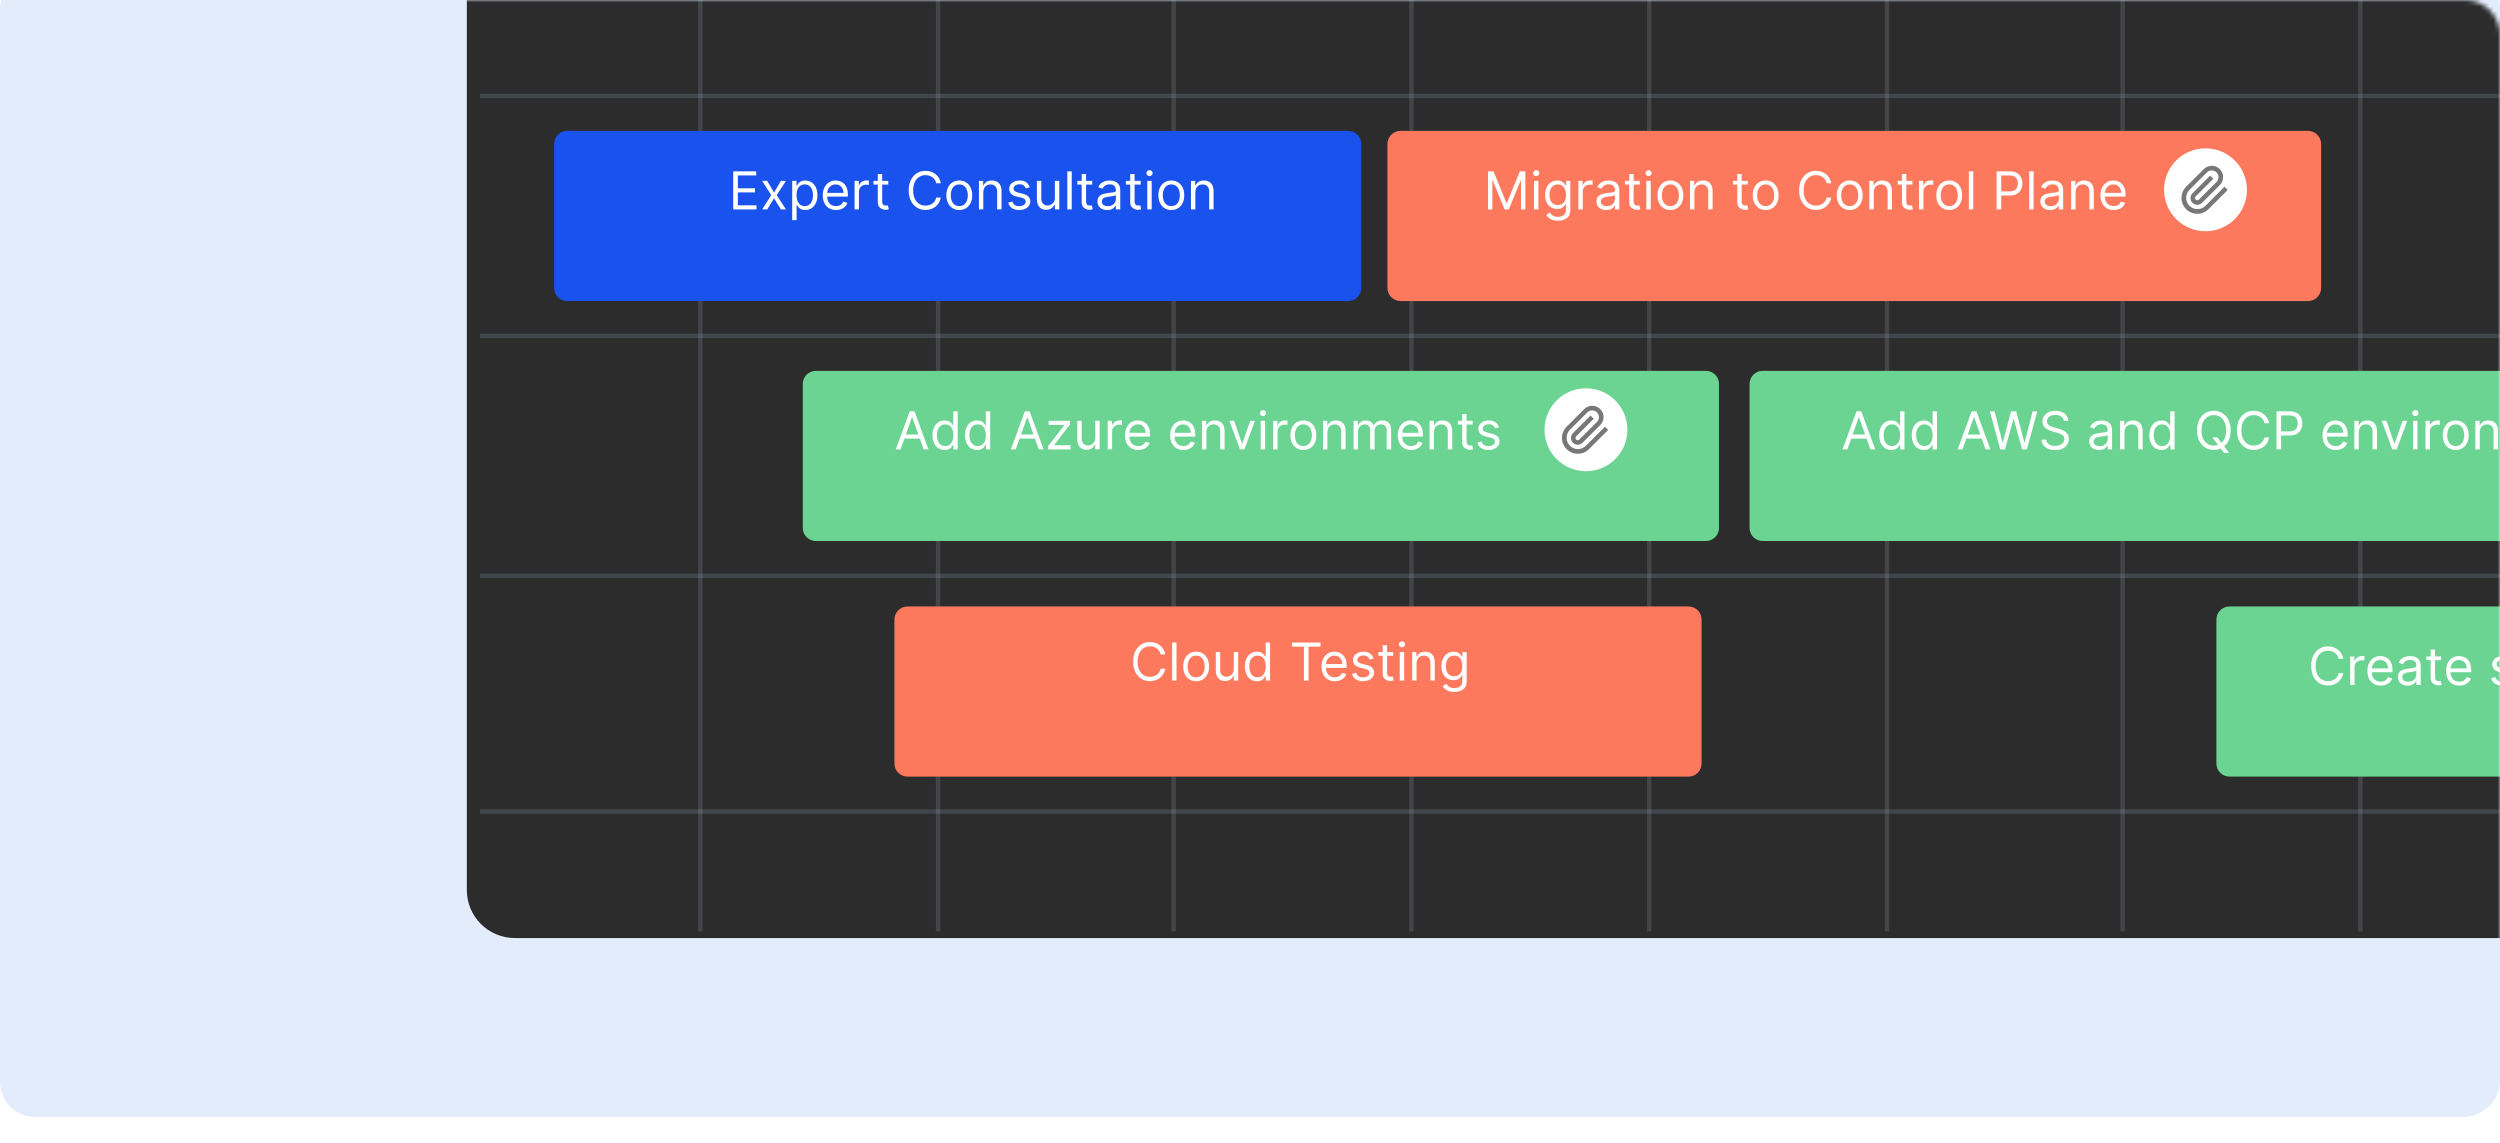 <svg width="573" height="262" viewBox="0 0 573 262" fill="none" xmlns="http://www.w3.org/2000/svg">
<g filter="url(#filter0_i_159_156)">
<rect x="573" width="262" height="573" rx="8" transform="rotate(90 573 0)" fill="#E3ECFB"/>
</g>
<mask id="mask0_159_156" style="mask-type:alpha" maskUnits="userSpaceOnUse" x="0" y="0" width="573" height="262">
<rect x="573" width="262" height="573" rx="8" transform="rotate(90 573 0)" fill="#E3ECFB"/>
</mask>
<g mask="url(#mask0_159_156)">
<g filter="url(#filter1_d_159_156)">
<path d="M110 -16C110 -22.075 114.925 -27 121 -27H635C641.075 -27 646 -22.075 646 -16V200C646 206.075 641.075 211 635 211H121C114.925 211 110 206.075 110 200V-16Z" fill="#2C2C2C"/>
</g>
<path opacity="0.2" fill-rule="evenodd" clip-rule="evenodd" d="M160 213.5V-8.5H161V213.5H160Z" fill="#9EAEC6"/>
<path opacity="0.2" fill-rule="evenodd" clip-rule="evenodd" d="M377.5 213.5V-8.5H378.5V213.5H377.5Z" fill="#9EAEC6"/>
<path opacity="0.2" fill-rule="evenodd" clip-rule="evenodd" d="M268.5 213.5V-8.5H269.5V213.5H268.5Z" fill="#9EAEC6"/>
<path opacity="0.2" fill-rule="evenodd" clip-rule="evenodd" d="M486 213.5V-8.5H487V213.5H486Z" fill="#9EAEC6"/>
<path opacity="0.2" fill-rule="evenodd" clip-rule="evenodd" d="M432 213.5V-8.5H433V213.5H432Z" fill="#9EAEC6"/>
<path opacity="0.2" fill-rule="evenodd" clip-rule="evenodd" d="M323 213.5V-8.5H324V213.5H323Z" fill="#9EAEC6"/>
<path opacity="0.2" fill-rule="evenodd" clip-rule="evenodd" d="M540.5 213.5V-8.5H541.5V213.5H540.5Z" fill="#9EAEC6"/>
<path opacity="0.2" fill-rule="evenodd" clip-rule="evenodd" d="M110 131.5L586 131.5L586 132.5L110 132.5L110 131.5Z" fill="#9EAEC6"/>
<path opacity="0.2" fill-rule="evenodd" clip-rule="evenodd" d="M110 21.5L586 21.5L586 22.5L110 22.5L110 21.5Z" fill="#9EAEC6"/>
<path opacity="0.2" fill-rule="evenodd" clip-rule="evenodd" d="M110 185.5L586 185.5L586 186.5L110 186.5L110 185.5Z" fill="#9EAEC6"/>
<path opacity="0.2" fill-rule="evenodd" clip-rule="evenodd" d="M110 76.5L586 76.5L586 77.5L110 77.5L110 76.5Z" fill="#9EAEC6"/>
<path opacity="0.2" fill-rule="evenodd" clip-rule="evenodd" d="M214.5 213.5V-8.5H215.5V213.5H214.5Z" fill="#9EAEC6"/>
<g filter="url(#filter2_d_159_156)">
<path d="M184 82C184 80.343 185.343 79 187 79H391C392.657 79 394 80.343 394 82V115C394 116.657 392.657 118 391 118H187C185.343 118 184 116.657 184 115V82Z" fill="#6CD492"/>
</g>
<g filter="url(#filter3_d_159_156)">
<path d="M205 136C205 134.343 206.343 133 208 133H387C388.657 133 390 134.343 390 136V169C390 170.657 388.657 172 387 172H208C206.343 172 205 170.657 205 169V136Z" fill="#FD795D"/>
</g>
<g filter="url(#filter4_d_159_156)">
<path d="M127 27C127 25.343 128.343 24 130 24H309C310.657 24 312 25.343 312 27V60C312 61.657 310.657 63 309 63H130C128.343 63 127 61.657 127 60V27Z" fill="#1952EC"/>
</g>
<g filter="url(#filter5_d_159_156)">
<path d="M318 27C318 25.343 319.343 24 321 24H529C530.657 24 532 25.343 532 27V60C532 61.657 530.657 63 529 63H321C319.343 63 318 61.657 318 60V27Z" fill="#FD795D"/>
</g>
<g filter="url(#filter6_d_159_156)">
<path d="M401 82C401 80.343 402.343 79 404 79H583C584.657 79 586 80.343 586 82V115C586 116.657 584.657 118 583 118H404C402.343 118 401 116.657 401 115V82Z" fill="#6CD492"/>
</g>
<g filter="url(#filter7_d_159_156)">
<path d="M508 136C508 134.343 509.343 133 511 133H690C691.657 133 693 134.343 693 136V169C693 170.657 691.657 172 690 172H511C509.343 172 508 170.657 508 169V136Z" fill="#6CD492"/>
</g>
<path d="M373 98.5C373 103.747 368.746 108 363.5 108C358.253 108 354 103.747 354 98.5C354 93.253 358.253 89 363.5 89C368.746 89 373 93.253 373 98.5Z" fill="white"/>
<path d="M515 43.5C515 48.747 510.747 53 505.5 53C500.253 53 496 48.747 496 43.5C496 38.253 500.253 34 505.5 34C510.747 34 515 38.253 515 43.5Z" fill="white"/>
<path d="M273.973 44.062V48H272.967V41.455H273.939V42.477H274.024C274.177 42.145 274.41 41.878 274.723 41.676C275.035 41.472 275.439 41.369 275.933 41.369C276.376 41.369 276.764 41.46 277.096 41.642C277.429 41.821 277.687 42.094 277.872 42.46C278.057 42.824 278.149 43.284 278.149 43.841V48H277.143V43.909C277.143 43.395 277.01 42.994 276.743 42.707C276.476 42.418 276.109 42.273 275.643 42.273C275.322 42.273 275.035 42.342 274.782 42.481C274.532 42.621 274.335 42.824 274.19 43.091C274.045 43.358 273.973 43.682 273.973 44.062Z" fill="white"/>
<path d="M268.466 48.136C267.875 48.136 267.357 47.996 266.911 47.715C266.468 47.433 266.121 47.04 265.871 46.534C265.624 46.028 265.5 45.438 265.5 44.761C265.5 44.08 265.624 43.484 265.871 42.976C266.121 42.467 266.468 42.072 266.911 41.791C267.357 41.51 267.875 41.369 268.466 41.369C269.057 41.369 269.574 41.51 270.017 41.791C270.463 42.072 270.81 42.467 271.057 42.976C271.307 43.484 271.432 44.08 271.432 44.761C271.432 45.438 271.307 46.028 271.057 46.534C270.81 47.04 270.463 47.433 270.017 47.715C269.574 47.996 269.057 48.136 268.466 48.136ZM268.466 47.233C268.915 47.233 269.284 47.118 269.574 46.888C269.864 46.658 270.078 46.355 270.218 45.98C270.357 45.605 270.426 45.199 270.426 44.761C270.426 44.324 270.357 43.916 270.218 43.538C270.078 43.16 269.864 42.855 269.574 42.622C269.284 42.389 268.915 42.273 268.466 42.273C268.017 42.273 267.648 42.389 267.358 42.622C267.068 42.855 266.854 43.16 266.715 43.538C266.576 43.916 266.506 44.324 266.506 44.761C266.506 45.199 266.576 45.605 266.715 45.98C266.854 46.355 267.068 46.658 267.358 46.888C267.648 47.118 268.017 47.233 268.466 47.233Z" fill="white"/>
<path d="M262.959 48V41.455H263.965V48H262.959ZM263.471 40.364C263.275 40.364 263.106 40.297 262.964 40.163C262.824 40.03 262.755 39.869 262.755 39.682C262.755 39.494 262.824 39.334 262.964 39.2C263.106 39.067 263.275 39 263.471 39C263.667 39 263.834 39.067 263.974 39.2C264.116 39.334 264.187 39.494 264.187 39.682C264.187 39.869 264.116 40.03 263.974 40.163C263.834 40.297 263.667 40.364 263.471 40.364Z" fill="white"/>
<path d="M261.446 41.455V42.307H258.054V41.455H261.446ZM259.043 39.886H260.049V46.125C260.049 46.409 260.09 46.622 260.172 46.764C260.258 46.903 260.366 46.997 260.496 47.045C260.63 47.091 260.77 47.114 260.918 47.114C261.029 47.114 261.12 47.108 261.191 47.097C261.262 47.082 261.319 47.071 261.361 47.062L261.566 47.966C261.498 47.992 261.402 48.017 261.28 48.043C261.158 48.071 261.003 48.085 260.816 48.085C260.532 48.085 260.253 48.024 259.981 47.902C259.711 47.78 259.486 47.594 259.307 47.344C259.131 47.094 259.043 46.778 259.043 46.398V39.886Z" fill="white"/>
<path d="M253.764 48.153C253.35 48.153 252.973 48.075 252.635 47.919C252.297 47.76 252.029 47.531 251.83 47.233C251.631 46.932 251.531 46.568 251.531 46.142C251.531 45.767 251.605 45.463 251.753 45.23C251.901 44.994 252.098 44.81 252.345 44.676C252.593 44.543 252.865 44.443 253.164 44.378C253.465 44.31 253.767 44.256 254.071 44.216C254.469 44.165 254.791 44.126 255.039 44.101C255.289 44.072 255.47 44.026 255.584 43.96C255.701 43.895 255.759 43.781 255.759 43.619V43.585C255.759 43.165 255.644 42.838 255.414 42.605C255.186 42.372 254.841 42.256 254.378 42.256C253.898 42.256 253.522 42.361 253.249 42.571C252.976 42.781 252.784 43.006 252.674 43.244L251.719 42.903C251.889 42.506 252.117 42.196 252.401 41.974C252.688 41.75 253 41.594 253.338 41.506C253.679 41.415 254.014 41.369 254.344 41.369C254.554 41.369 254.796 41.395 255.068 41.446C255.344 41.494 255.61 41.595 255.865 41.749C256.124 41.902 256.338 42.133 256.509 42.443C256.679 42.753 256.764 43.168 256.764 43.688V48H255.759V47.114H255.708C255.639 47.256 255.526 47.408 255.367 47.57C255.208 47.731 254.996 47.869 254.732 47.983C254.468 48.097 254.145 48.153 253.764 48.153ZM253.918 47.25C254.316 47.25 254.651 47.172 254.924 47.016C255.199 46.859 255.406 46.658 255.546 46.41C255.688 46.163 255.759 45.903 255.759 45.631V44.71C255.716 44.761 255.622 44.808 255.478 44.851C255.335 44.891 255.171 44.926 254.983 44.957C254.799 44.986 254.618 45.011 254.442 45.034C254.269 45.054 254.128 45.071 254.02 45.085C253.759 45.119 253.514 45.175 253.287 45.251C253.063 45.325 252.881 45.438 252.742 45.588C252.605 45.736 252.537 45.938 252.537 46.193C252.537 46.543 252.666 46.807 252.925 46.986C253.186 47.162 253.517 47.25 253.918 47.25Z" fill="white"/>
<path d="M250.325 41.455V42.307H246.933V41.455H250.325ZM247.922 39.886H248.928V46.125C248.928 46.409 248.969 46.622 249.051 46.764C249.136 46.903 249.244 46.997 249.375 47.045C249.509 47.091 249.649 47.114 249.797 47.114C249.908 47.114 249.999 47.108 250.07 47.097C250.141 47.082 250.198 47.071 250.24 47.062L250.445 47.966C250.377 47.992 250.281 48.017 250.159 48.043C250.037 48.071 249.882 48.085 249.695 48.085C249.411 48.085 249.132 48.024 248.859 47.902C248.59 47.78 248.365 47.594 248.186 47.344C248.01 47.094 247.922 46.778 247.922 46.398V39.886Z" fill="white"/>
<path d="M245.637 39.273V48H244.631V39.273H245.637Z" fill="white"/>
<path d="M241.783 45.324V41.455H242.789V48H241.783V46.892H241.715C241.562 47.224 241.323 47.507 240.999 47.74C240.675 47.97 240.266 48.085 239.772 48.085C239.363 48.085 238.999 47.996 238.681 47.817C238.363 47.635 238.113 47.362 237.931 46.999C237.749 46.632 237.658 46.17 237.658 45.614V41.455H238.664V45.545C238.664 46.023 238.798 46.403 239.065 46.688C239.335 46.972 239.678 47.114 240.096 47.114C240.346 47.114 240.6 47.05 240.859 46.922C241.12 46.794 241.339 46.598 241.515 46.334C241.694 46.07 241.783 45.733 241.783 45.324Z" fill="white"/>
<path d="M236.025 42.92L235.122 43.176C235.065 43.026 234.981 42.879 234.871 42.737C234.763 42.592 234.615 42.473 234.427 42.379C234.24 42.285 234 42.239 233.707 42.239C233.307 42.239 232.973 42.331 232.706 42.516C232.442 42.697 232.31 42.929 232.31 43.21C232.31 43.46 232.401 43.658 232.582 43.803C232.764 43.947 233.048 44.068 233.435 44.165L234.406 44.403C234.991 44.545 235.427 44.763 235.714 45.055C236.001 45.345 236.145 45.719 236.145 46.176C236.145 46.551 236.037 46.886 235.821 47.182C235.608 47.477 235.31 47.71 234.926 47.881C234.543 48.051 234.097 48.136 233.588 48.136C232.92 48.136 232.368 47.992 231.93 47.702C231.493 47.412 231.216 46.989 231.099 46.432L232.054 46.193C232.145 46.545 232.317 46.81 232.57 46.986C232.825 47.162 233.159 47.25 233.571 47.25C234.04 47.25 234.412 47.151 234.687 46.952C234.966 46.75 235.105 46.508 235.105 46.227C235.105 46 235.026 45.81 234.866 45.656C234.707 45.5 234.463 45.383 234.133 45.307L233.043 45.051C232.443 44.909 232.003 44.689 231.722 44.391C231.443 44.09 231.304 43.713 231.304 43.261C231.304 42.892 231.408 42.565 231.615 42.281C231.825 41.997 232.111 41.774 232.472 41.612C232.835 41.45 233.247 41.369 233.707 41.369C234.355 41.369 234.864 41.511 235.233 41.795C235.605 42.08 235.869 42.455 236.025 42.92Z" fill="white"/>
<path d="M225.375 44.062V48H224.369V41.455H225.341V42.477H225.426C225.58 42.145 225.813 41.878 226.125 41.676C226.438 41.472 226.841 41.369 227.335 41.369C227.778 41.369 228.166 41.46 228.499 41.642C228.831 41.821 229.09 42.094 229.274 42.46C229.459 42.824 229.551 43.284 229.551 43.841V48H228.546V43.909C228.546 43.395 228.412 42.994 228.145 42.707C227.878 42.418 227.511 42.273 227.046 42.273C226.724 42.273 226.438 42.342 226.185 42.481C225.935 42.621 225.737 42.824 225.592 43.091C225.448 43.358 225.375 43.682 225.375 44.062Z" fill="white"/>
<path d="M219.868 48.136C219.278 48.136 218.759 47.996 218.313 47.715C217.87 47.433 217.523 47.04 217.273 46.534C217.026 46.028 216.903 45.438 216.903 44.761C216.903 44.08 217.026 43.484 217.273 42.976C217.523 42.467 217.87 42.072 218.313 41.791C218.759 41.51 219.278 41.369 219.868 41.369C220.459 41.369 220.976 41.51 221.42 41.791C221.866 42.072 222.212 42.467 222.459 42.976C222.709 43.484 222.834 44.08 222.834 44.761C222.834 45.438 222.709 46.028 222.459 46.534C222.212 47.04 221.866 47.433 221.42 47.715C220.976 47.996 220.459 48.136 219.868 48.136ZM219.868 47.233C220.317 47.233 220.687 47.118 220.976 46.888C221.266 46.658 221.481 46.355 221.62 45.98C221.759 45.605 221.829 45.199 221.829 44.761C221.829 44.324 221.759 43.916 221.62 43.538C221.481 43.16 221.266 42.855 220.976 42.622C220.687 42.389 220.317 42.273 219.868 42.273C219.42 42.273 219.05 42.389 218.761 42.622C218.471 42.855 218.256 43.16 218.117 43.538C217.978 43.916 217.908 44.324 217.908 44.761C217.908 45.199 217.978 45.605 218.117 45.98C218.256 46.355 218.471 46.658 218.761 46.888C219.05 47.118 219.42 47.233 219.868 47.233Z" fill="white"/>
<path d="M215.638 42H214.581C214.519 41.696 214.409 41.429 214.253 41.199C214.1 40.969 213.912 40.776 213.691 40.619C213.472 40.46 213.229 40.341 212.962 40.261C212.695 40.182 212.416 40.142 212.127 40.142C211.598 40.142 211.12 40.276 210.691 40.543C210.264 40.81 209.925 41.203 209.672 41.723C209.422 42.243 209.297 42.881 209.297 43.636C209.297 44.392 209.422 45.03 209.672 45.55C209.925 46.07 210.264 46.463 210.691 46.73C211.12 46.997 211.598 47.131 212.127 47.131C212.416 47.131 212.695 47.091 212.962 47.011C213.229 46.932 213.472 46.814 213.691 46.658C213.912 46.499 214.1 46.304 214.253 46.074C214.409 45.841 214.519 45.574 214.581 45.273H215.638C215.559 45.719 215.414 46.118 215.203 46.47C214.993 46.822 214.732 47.122 214.419 47.369C214.107 47.614 213.756 47.8 213.367 47.928C212.98 48.055 212.567 48.119 212.127 48.119C211.382 48.119 210.72 47.938 210.141 47.574C209.561 47.21 209.105 46.693 208.773 46.023C208.441 45.352 208.274 44.557 208.274 43.636C208.274 42.716 208.441 41.92 208.773 41.25C209.105 40.58 209.561 40.062 210.141 39.699C210.72 39.335 211.382 39.153 212.127 39.153C212.567 39.153 212.98 39.217 213.367 39.345C213.756 39.473 214.107 39.66 214.419 39.908C214.732 40.152 214.993 40.45 215.203 40.803C215.414 41.152 215.559 41.551 215.638 42Z" fill="white"/>
<path d="M203.591 41.455V42.307H200.199V41.455H203.591ZM201.188 39.886H202.193V46.125C202.193 46.409 202.234 46.622 202.317 46.764C202.402 46.903 202.51 46.997 202.641 47.045C202.774 47.091 202.915 47.114 203.063 47.114C203.173 47.114 203.264 47.108 203.335 47.097C203.406 47.082 203.463 47.071 203.506 47.062L203.71 47.966C203.642 47.992 203.547 48.017 203.425 48.043C203.303 48.071 203.148 48.085 202.96 48.085C202.676 48.085 202.398 48.024 202.125 47.902C201.855 47.78 201.631 47.594 201.452 47.344C201.276 47.094 201.188 46.778 201.188 46.398V39.886Z" fill="white"/>
<path d="M195.869 48V41.455H196.841V42.443H196.909C197.028 42.119 197.244 41.857 197.557 41.655C197.869 41.453 198.222 41.352 198.614 41.352C198.688 41.352 198.78 41.354 198.891 41.357C199.001 41.359 199.085 41.364 199.142 41.369V42.392C199.108 42.383 199.03 42.371 198.908 42.354C198.788 42.334 198.662 42.324 198.528 42.324C198.21 42.324 197.926 42.391 197.676 42.524C197.429 42.655 197.233 42.837 197.088 43.07C196.946 43.3 196.875 43.562 196.875 43.858V48H195.869Z" fill="white"/>
<path d="M191.63 48.136C190.999 48.136 190.455 47.997 189.997 47.719C189.543 47.438 189.192 47.045 188.945 46.543C188.701 46.037 188.578 45.449 188.578 44.778C188.578 44.108 188.701 43.517 188.945 43.006C189.192 42.492 189.536 42.091 189.976 41.804C190.419 41.514 190.936 41.369 191.527 41.369C191.868 41.369 192.205 41.426 192.537 41.54C192.87 41.653 193.172 41.838 193.445 42.094C193.718 42.347 193.935 42.682 194.097 43.099C194.259 43.517 194.34 44.031 194.34 44.642V45.068H189.294V44.199H193.317C193.317 43.83 193.243 43.5 193.095 43.21C192.951 42.92 192.743 42.692 192.473 42.524C192.206 42.356 191.891 42.273 191.527 42.273C191.127 42.273 190.78 42.372 190.487 42.571C190.198 42.767 189.975 43.023 189.818 43.338C189.662 43.653 189.584 43.992 189.584 44.352V44.932C189.584 45.426 189.669 45.845 189.84 46.189C190.013 46.53 190.253 46.79 190.56 46.969C190.867 47.145 191.223 47.233 191.63 47.233C191.894 47.233 192.132 47.196 192.345 47.122C192.561 47.045 192.747 46.932 192.904 46.781C193.06 46.628 193.181 46.438 193.266 46.21L194.237 46.483C194.135 46.812 193.963 47.102 193.722 47.352C193.48 47.599 193.182 47.793 192.827 47.932C192.472 48.068 192.073 48.136 191.63 48.136Z" fill="white"/>
<path d="M181.573 50.455V41.455H182.544V42.494H182.663C182.737 42.381 182.84 42.236 182.97 42.06C183.104 41.881 183.294 41.722 183.541 41.582C183.791 41.44 184.129 41.369 184.555 41.369C185.107 41.369 185.592 41.507 186.013 41.783C186.433 42.058 186.761 42.449 186.997 42.955C187.233 43.46 187.351 44.057 187.351 44.744C187.351 45.438 187.233 46.038 186.997 46.547C186.761 47.053 186.435 47.445 186.017 47.723C185.599 47.999 185.118 48.136 184.573 48.136C184.152 48.136 183.815 48.067 183.563 47.928C183.31 47.785 183.115 47.625 182.979 47.446C182.842 47.264 182.737 47.114 182.663 46.994H182.578V50.455H181.573ZM182.561 44.727C182.561 45.222 182.634 45.658 182.778 46.035C182.923 46.41 183.135 46.705 183.413 46.918C183.692 47.128 184.033 47.233 184.436 47.233C184.857 47.233 185.207 47.122 185.489 46.901C185.773 46.676 185.986 46.375 186.128 45.997C186.273 45.617 186.345 45.193 186.345 44.727C186.345 44.267 186.274 43.852 186.132 43.483C185.993 43.111 185.781 42.817 185.497 42.601C185.216 42.382 184.862 42.273 184.436 42.273C184.027 42.273 183.683 42.376 183.405 42.584C183.126 42.788 182.916 43.075 182.774 43.445C182.632 43.811 182.561 44.239 182.561 44.727Z" fill="white"/>
<path d="M175.842 41.455L177.41 44.131L178.979 41.455H180.138L178.024 44.727L180.138 48H178.979L177.41 45.46L175.842 48H174.683L176.763 44.727L174.683 41.455H175.842Z" fill="white"/>
<path d="M168.057 48V39.273H173.324V40.21H169.113V43.159H173.051V44.097H169.113V47.062H173.392V48H168.057Z" fill="white"/>
<path d="M343.564 97.921L342.661 98.176C342.604 98.026 342.52 97.879 342.41 97.737C342.302 97.592 342.154 97.473 341.966 97.379C341.779 97.285 341.539 97.239 341.246 97.239C340.846 97.239 340.512 97.331 340.245 97.516C339.981 97.697 339.848 97.929 339.848 98.21C339.848 98.46 339.939 98.658 340.121 98.803C340.303 98.947 340.587 99.068 340.973 99.165L341.945 99.403C342.53 99.546 342.966 99.763 343.253 100.055C343.54 100.345 343.684 100.719 343.684 101.176C343.684 101.551 343.576 101.886 343.36 102.182C343.147 102.477 342.848 102.71 342.465 102.881C342.081 103.051 341.635 103.136 341.127 103.136C340.459 103.136 339.907 102.991 339.469 102.702C339.032 102.412 338.755 101.989 338.638 101.432L339.593 101.193C339.684 101.545 339.856 101.81 340.108 101.986C340.364 102.162 340.698 102.25 341.11 102.25C341.579 102.25 341.951 102.151 342.226 101.952C342.505 101.75 342.644 101.509 342.644 101.227C342.644 101 342.564 100.81 342.405 100.656C342.246 100.5 342.002 100.384 341.672 100.307L340.581 100.051C339.982 99.909 339.542 99.689 339.26 99.391C338.982 99.09 338.843 98.713 338.843 98.261C338.843 97.892 338.946 97.565 339.154 97.281C339.364 96.997 339.65 96.774 340.01 96.612C340.374 96.45 340.786 96.369 341.246 96.369C341.894 96.369 342.402 96.511 342.772 96.796C343.144 97.08 343.408 97.455 343.564 97.921Z" fill="white"/>
<path d="M337.532 96.454V97.307H334.14V96.454H337.532ZM335.129 94.886H336.135V101.125C336.135 101.409 336.176 101.622 336.258 101.764C336.344 101.903 336.451 101.997 336.582 102.045C336.716 102.091 336.856 102.114 337.004 102.114C337.115 102.114 337.206 102.108 337.277 102.097C337.348 102.082 337.405 102.071 337.447 102.062L337.652 102.966C337.584 102.991 337.488 103.017 337.366 103.043C337.244 103.071 337.089 103.085 336.902 103.085C336.618 103.085 336.339 103.024 336.067 102.902C335.797 102.78 335.572 102.594 335.393 102.344C335.217 102.094 335.129 101.778 335.129 101.398V94.886Z" fill="white"/>
<path d="M328.672 99.062V103H327.666V96.455H328.638V97.477H328.723C328.876 97.145 329.109 96.878 329.422 96.676C329.734 96.472 330.138 96.369 330.632 96.369C331.075 96.369 331.463 96.46 331.796 96.642C332.128 96.821 332.386 97.094 332.571 97.46C332.756 97.824 332.848 98.284 332.848 98.841V103H331.842V98.909C331.842 98.395 331.709 97.994 331.442 97.707C331.175 97.418 330.808 97.273 330.342 97.273C330.021 97.273 329.734 97.342 329.482 97.481C329.232 97.621 329.034 97.824 328.889 98.091C328.744 98.358 328.672 98.682 328.672 99.062Z" fill="white"/>
<path d="M323.426 103.136C322.796 103.136 322.252 102.997 321.794 102.719C321.34 102.438 320.989 102.045 320.742 101.543C320.497 101.037 320.375 100.449 320.375 99.778C320.375 99.108 320.497 98.517 320.742 98.006C320.989 97.492 321.333 97.091 321.773 96.804C322.216 96.514 322.733 96.369 323.324 96.369C323.665 96.369 324.002 96.426 324.334 96.54C324.666 96.653 324.969 96.838 325.242 97.094C325.514 97.347 325.732 97.682 325.894 98.099C326.056 98.517 326.137 99.031 326.137 99.642V100.068H321.091V99.199H325.114C325.114 98.83 325.04 98.5 324.892 98.21C324.747 97.921 324.54 97.692 324.27 97.524C324.003 97.356 323.688 97.273 323.324 97.273C322.924 97.273 322.577 97.372 322.284 97.571C321.995 97.767 321.772 98.023 321.615 98.338C321.459 98.653 321.381 98.992 321.381 99.352V99.932C321.381 100.426 321.466 100.845 321.637 101.189C321.81 101.53 322.05 101.79 322.357 101.969C322.664 102.145 323.02 102.233 323.426 102.233C323.691 102.233 323.929 102.196 324.142 102.122C324.358 102.045 324.544 101.932 324.701 101.781C324.857 101.628 324.978 101.438 325.063 101.21L326.034 101.483C325.932 101.813 325.76 102.102 325.519 102.352C325.277 102.599 324.979 102.793 324.624 102.932C324.269 103.068 323.87 103.136 323.426 103.136Z" fill="white"/>
<path d="M310.252 103V96.455H311.224V97.477H311.309C311.445 97.128 311.666 96.856 311.97 96.663C312.274 96.467 312.639 96.369 313.065 96.369C313.497 96.369 313.856 96.467 314.143 96.663C314.433 96.856 314.658 97.128 314.82 97.477H314.889C315.056 97.139 315.308 96.871 315.643 96.672C315.978 96.47 316.38 96.369 316.849 96.369C317.434 96.369 317.913 96.553 318.285 96.919C318.657 97.283 318.843 97.849 318.843 98.619V103H317.837V98.619C317.837 98.136 317.705 97.791 317.441 97.584C317.177 97.376 316.866 97.273 316.508 97.273C316.048 97.273 315.691 97.412 315.438 97.69C315.185 97.966 315.059 98.315 315.059 98.739V103H314.036V98.517C314.036 98.145 313.916 97.845 313.674 97.618C313.433 97.388 313.122 97.273 312.741 97.273C312.479 97.273 312.235 97.342 312.008 97.481C311.783 97.621 311.602 97.814 311.462 98.061C311.326 98.305 311.258 98.588 311.258 98.909V103H310.252Z" fill="white"/>
<path d="M304.238 99.062V103H303.233V96.455H304.204V97.477H304.289C304.443 97.145 304.676 96.878 304.988 96.676C305.301 96.472 305.704 96.369 306.199 96.369C306.642 96.369 307.03 96.46 307.362 96.642C307.694 96.821 307.953 97.094 308.137 97.46C308.322 97.824 308.414 98.284 308.414 98.841V103H307.409V98.909C307.409 98.395 307.275 97.994 307.008 97.707C306.741 97.418 306.375 97.273 305.909 97.273C305.588 97.273 305.301 97.342 305.048 97.481C304.798 97.621 304.601 97.824 304.456 98.091C304.311 98.358 304.238 98.682 304.238 99.062Z" fill="white"/>
<path d="M298.732 103.136C298.141 103.136 297.622 102.996 297.176 102.714C296.733 102.433 296.387 102.04 296.137 101.534C295.889 101.028 295.766 100.438 295.766 99.761C295.766 99.08 295.889 98.484 296.137 97.976C296.387 97.467 296.733 97.072 297.176 96.791C297.622 96.51 298.141 96.369 298.732 96.369C299.323 96.369 299.84 96.51 300.283 96.791C300.729 97.072 301.076 97.467 301.323 97.976C301.573 98.484 301.698 99.08 301.698 99.761C301.698 100.438 301.573 101.028 301.323 101.534C301.076 102.04 300.729 102.433 300.283 102.714C299.84 102.996 299.323 103.136 298.732 103.136ZM298.732 102.233C299.181 102.233 299.55 102.118 299.84 101.888C300.13 101.658 300.344 101.355 300.483 100.98C300.622 100.605 300.692 100.199 300.692 99.761C300.692 99.324 300.622 98.916 300.483 98.538C300.344 98.16 300.13 97.855 299.84 97.622C299.55 97.389 299.181 97.273 298.732 97.273C298.283 97.273 297.914 97.389 297.624 97.622C297.334 97.855 297.12 98.16 296.98 98.538C296.841 98.916 296.772 99.324 296.772 99.761C296.772 100.199 296.841 100.605 296.98 100.98C297.12 101.355 297.334 101.658 297.624 101.888C297.914 102.118 298.283 102.233 298.732 102.233Z" fill="white"/>
<path d="M291.807 103V96.455H292.778V97.443H292.847C292.966 97.119 293.182 96.857 293.494 96.655C293.807 96.453 294.159 96.352 294.551 96.352C294.625 96.352 294.717 96.354 294.828 96.357C294.939 96.359 295.023 96.364 295.08 96.369V97.392C295.046 97.383 294.967 97.371 294.845 97.354C294.726 97.334 294.599 97.324 294.466 97.324C294.148 97.324 293.864 97.391 293.614 97.524C293.367 97.655 293.171 97.837 293.026 98.07C292.884 98.3 292.813 98.562 292.813 98.858V103H291.807Z" fill="white"/>
<path d="M288.959 103V96.454H289.965V103H288.959ZM289.471 95.364C289.275 95.364 289.106 95.297 288.964 95.163C288.824 95.03 288.755 94.869 288.755 94.682C288.755 94.494 288.824 94.334 288.964 94.2C289.106 94.067 289.275 94 289.471 94C289.667 94 289.834 94.067 289.974 94.2C290.116 94.334 290.187 94.494 290.187 94.682C290.187 94.869 290.116 95.03 289.974 95.163C289.834 95.297 289.667 95.364 289.471 95.364Z" fill="white"/>
<path d="M287.632 96.454L285.211 103H284.189L281.768 96.454H282.859L284.666 101.67H284.734L286.541 96.454H287.632Z" fill="white"/>
<path d="M276.5 99.062V103H275.494V96.455H276.466V97.477H276.551C276.705 97.145 276.938 96.878 277.25 96.676C277.563 96.472 277.966 96.369 278.46 96.369C278.903 96.369 279.291 96.46 279.624 96.642C279.956 96.821 280.215 97.094 280.399 97.46C280.584 97.824 280.676 98.284 280.676 98.841V103H279.671V98.909C279.671 98.395 279.537 97.994 279.27 97.707C279.003 97.418 278.636 97.273 278.171 97.273C277.849 97.273 277.563 97.342 277.31 97.481C277.06 97.621 276.862 97.824 276.717 98.091C276.573 98.358 276.5 98.682 276.5 99.062Z" fill="white"/>
<path d="M271.255 103.136C270.624 103.136 270.08 102.997 269.622 102.719C269.168 102.438 268.817 102.045 268.57 101.543C268.326 101.037 268.203 100.449 268.203 99.778C268.203 99.108 268.326 98.517 268.57 98.006C268.817 97.492 269.161 97.091 269.601 96.804C270.044 96.514 270.561 96.369 271.152 96.369C271.493 96.369 271.83 96.426 272.162 96.54C272.495 96.653 272.797 96.838 273.07 97.094C273.343 97.347 273.56 97.682 273.722 98.099C273.884 98.517 273.965 99.031 273.965 99.642V100.068H268.919V99.199H272.942C272.942 98.83 272.868 98.5 272.72 98.21C272.576 97.921 272.368 97.692 272.098 97.524C271.831 97.356 271.516 97.273 271.152 97.273C270.752 97.273 270.405 97.372 270.112 97.571C269.823 97.767 269.6 98.023 269.443 98.338C269.287 98.653 269.209 98.992 269.209 99.352V99.932C269.209 100.426 269.294 100.845 269.465 101.189C269.638 101.53 269.878 101.79 270.185 101.969C270.492 102.145 270.848 102.233 271.255 102.233C271.519 102.233 271.757 102.196 271.97 102.122C272.186 102.045 272.372 101.932 272.529 101.781C272.685 101.628 272.806 101.438 272.891 101.21L273.862 101.483C273.76 101.813 273.588 102.102 273.347 102.352C273.105 102.599 272.807 102.793 272.452 102.932C272.097 103.068 271.698 103.136 271.255 103.136Z" fill="white"/>
<path d="M260.895 103.136C260.264 103.136 259.72 102.997 259.263 102.719C258.808 102.438 258.458 102.045 258.21 101.543C257.966 101.037 257.844 100.449 257.844 99.778C257.844 99.108 257.966 98.517 258.21 98.006C258.458 97.492 258.801 97.091 259.242 96.804C259.685 96.514 260.202 96.369 260.793 96.369C261.134 96.369 261.47 96.426 261.803 96.54C262.135 96.653 262.438 96.838 262.71 97.094C262.983 97.347 263.201 97.682 263.362 98.099C263.524 98.517 263.605 99.031 263.605 99.642V100.068H258.56V99.199H262.583C262.583 98.83 262.509 98.5 262.361 98.21C262.216 97.921 262.009 97.692 261.739 97.524C261.472 97.356 261.156 97.273 260.793 97.273C260.392 97.273 260.046 97.372 259.753 97.571C259.463 97.767 259.24 98.023 259.084 98.338C258.928 98.653 258.85 98.992 258.85 99.352V99.932C258.85 100.426 258.935 100.845 259.105 101.189C259.279 101.53 259.519 101.79 259.826 101.969C260.132 102.145 260.489 102.233 260.895 102.233C261.159 102.233 261.398 102.196 261.611 102.122C261.827 102.045 262.013 101.932 262.169 101.781C262.326 101.628 262.446 101.438 262.531 101.21L263.503 101.483C263.401 101.813 263.229 102.102 262.987 102.352C262.746 102.599 262.448 102.793 262.093 102.932C261.737 103.068 261.338 103.136 260.895 103.136Z" fill="white"/>
<path d="M253.885 103V96.455H254.857V97.443H254.925C255.044 97.119 255.26 96.857 255.573 96.655C255.885 96.453 256.237 96.352 256.629 96.352C256.703 96.352 256.796 96.354 256.906 96.357C257.017 96.359 257.101 96.364 257.158 96.369V97.392C257.124 97.383 257.046 97.371 256.923 97.354C256.804 97.334 256.678 97.324 256.544 97.324C256.226 97.324 255.942 97.391 255.692 97.524C255.445 97.655 255.249 97.837 255.104 98.07C254.962 98.3 254.891 98.562 254.891 98.858V103H253.885Z" fill="white"/>
<path d="M251.037 100.324V96.454H252.043V103H251.037V101.892H250.969C250.816 102.224 250.577 102.507 250.253 102.74C249.929 102.97 249.52 103.085 249.026 103.085C248.617 103.085 248.253 102.996 247.935 102.817C247.617 102.635 247.367 102.362 247.185 101.999C247.003 101.632 246.912 101.17 246.912 100.614V96.454H247.918V100.545C247.918 101.023 248.052 101.403 248.319 101.687C248.588 101.972 248.932 102.114 249.35 102.114C249.6 102.114 249.854 102.05 250.113 101.922C250.374 101.794 250.593 101.598 250.769 101.334C250.948 101.07 251.037 100.733 251.037 100.324Z" fill="white"/>
<path d="M240.233 103V102.233L243.949 97.46V97.392H240.352V96.454H245.244V97.256L241.63 101.994V102.062H245.363V103H240.233Z" fill="white"/>
<path d="M232.805 103H231.697L234.902 94.273H235.993L239.197 103H238.089L235.481 95.653H235.413L232.805 103ZM233.214 99.591H237.68V100.528H233.214V99.591Z" fill="white"/>
<path d="M223.954 103.136C223.409 103.136 222.927 102.999 222.51 102.723C222.092 102.445 221.766 102.053 221.53 101.547C221.294 101.038 221.176 100.437 221.176 99.744C221.176 99.057 221.294 98.46 221.53 97.954C221.766 97.449 222.094 97.058 222.514 96.783C222.935 96.507 223.42 96.369 223.971 96.369C224.398 96.369 224.734 96.44 224.981 96.582C225.231 96.722 225.422 96.881 225.552 97.06C225.686 97.236 225.79 97.381 225.864 97.494H225.949V94.273H226.954V103H225.983V101.994H225.864C225.79 102.114 225.685 102.264 225.548 102.446C225.412 102.625 225.217 102.785 224.964 102.928C224.712 103.067 224.375 103.136 223.954 103.136ZM224.091 102.233C224.494 102.233 224.835 102.128 225.114 101.918C225.392 101.705 225.604 101.41 225.748 101.035C225.893 100.658 225.966 100.222 225.966 99.727C225.966 99.239 225.895 98.811 225.753 98.445C225.611 98.075 225.4 97.788 225.122 97.584C224.844 97.376 224.5 97.273 224.091 97.273C223.665 97.273 223.31 97.382 223.025 97.601C222.744 97.817 222.533 98.111 222.391 98.483C222.251 98.852 222.182 99.267 222.182 99.727C222.182 100.193 222.253 100.616 222.395 100.997C222.54 101.375 222.753 101.676 223.034 101.901C223.318 102.122 223.67 102.233 224.091 102.233Z" fill="white"/>
<path d="M216.501 103.136C215.956 103.136 215.474 102.999 215.057 102.723C214.639 102.445 214.312 102.053 214.077 101.547C213.841 101.038 213.723 100.437 213.723 99.744C213.723 99.057 213.841 98.46 214.077 97.954C214.312 97.449 214.641 97.058 215.061 96.783C215.481 96.507 215.967 96.369 216.518 96.369C216.944 96.369 217.281 96.44 217.528 96.582C217.778 96.722 217.969 96.881 218.099 97.06C218.233 97.236 218.337 97.381 218.41 97.494H218.496V94.273H219.501V103H218.53V101.994H218.41C218.337 102.114 218.231 102.264 218.095 102.446C217.959 102.625 217.764 102.785 217.511 102.928C217.258 103.067 216.922 103.136 216.501 103.136ZM216.638 102.233C217.041 102.233 217.382 102.128 217.66 101.918C217.939 101.705 218.15 101.41 218.295 101.035C218.44 100.658 218.513 100.222 218.513 99.727C218.513 99.239 218.442 98.811 218.3 98.445C218.158 98.075 217.947 97.788 217.669 97.584C217.391 97.376 217.047 97.273 216.638 97.273C216.212 97.273 215.856 97.382 215.572 97.601C215.291 97.817 215.079 98.111 214.937 98.483C214.798 98.852 214.729 99.267 214.729 99.727C214.729 100.193 214.8 100.616 214.942 100.997C215.087 101.375 215.3 101.676 215.581 101.901C215.865 102.122 216.217 102.233 216.638 102.233Z" fill="white"/>
<path d="M206.415 103H205.307L208.511 94.273H209.602L212.807 103H211.699L209.091 95.653H209.023L206.415 103ZM206.824 99.591H211.29V100.528H206.824V99.591Z" fill="white"/>
<path d="M333.332 158.591C332.846 158.591 332.428 158.528 332.079 158.403C331.729 158.281 331.438 158.119 331.205 157.918C330.975 157.719 330.792 157.506 330.656 157.278L331.457 156.716C331.548 156.835 331.663 156.972 331.802 157.125C331.941 157.281 332.131 157.416 332.373 157.53C332.617 157.646 332.937 157.705 333.332 157.705C333.86 157.705 334.296 157.577 334.64 157.321C334.984 157.065 335.156 156.665 335.156 156.119V154.79H335.07C334.996 154.909 334.891 155.057 334.755 155.233C334.621 155.406 334.428 155.561 334.175 155.697C333.925 155.831 333.587 155.898 333.161 155.898C332.633 155.898 332.158 155.773 331.738 155.523C331.32 155.273 330.989 154.909 330.745 154.432C330.504 153.955 330.383 153.375 330.383 152.693C330.383 152.023 330.501 151.439 330.737 150.942C330.972 150.442 331.3 150.055 331.721 149.783C332.141 149.507 332.627 149.369 333.178 149.369C333.604 149.369 333.942 149.44 334.192 149.582C334.445 149.722 334.638 149.881 334.772 150.06C334.908 150.236 335.013 150.381 335.087 150.494H335.19V149.455H336.161V156.188C336.161 156.75 336.033 157.207 335.778 157.56C335.525 157.915 335.184 158.175 334.755 158.339C334.329 158.507 333.854 158.591 333.332 158.591ZM333.298 154.994C333.701 154.994 334.042 154.902 334.32 154.717C334.599 154.533 334.81 154.267 334.955 153.92C335.1 153.574 335.173 153.159 335.173 152.676C335.173 152.205 335.102 151.788 334.96 151.428C334.817 151.067 334.607 150.784 334.329 150.58C334.05 150.375 333.707 150.273 333.298 150.273C332.871 150.273 332.516 150.381 332.232 150.597C331.951 150.813 331.739 151.102 331.597 151.466C331.458 151.83 331.388 152.233 331.388 152.676C331.388 153.131 331.46 153.533 331.602 153.882C331.746 154.229 331.96 154.501 332.241 154.7C332.525 154.896 332.877 154.994 333.298 154.994Z" fill="white"/>
<path d="M324.676 152.063V156H323.67V149.455H324.642V150.477H324.727C324.88 150.145 325.113 149.878 325.426 149.676C325.738 149.472 326.142 149.369 326.636 149.369C327.079 149.369 327.467 149.46 327.799 149.642C328.132 149.821 328.39 150.094 328.575 150.46C328.76 150.824 328.852 151.284 328.852 151.841V156H327.846V151.909C327.846 151.395 327.713 150.994 327.446 150.707C327.179 150.418 326.812 150.273 326.346 150.273C326.025 150.273 325.738 150.342 325.486 150.482C325.236 150.621 325.038 150.824 324.893 151.091C324.748 151.358 324.676 151.682 324.676 152.063Z" fill="white"/>
<path d="M320.822 156V149.455H321.828V156H320.822ZM321.334 148.364C321.138 148.364 320.969 148.297 320.827 148.163C320.688 148.03 320.618 147.869 320.618 147.682C320.618 147.494 320.688 147.334 320.827 147.2C320.969 147.067 321.138 147 321.334 147C321.53 147 321.697 147.067 321.837 147.2C321.979 147.334 322.05 147.494 322.05 147.682C322.05 147.869 321.979 148.03 321.837 148.163C321.697 148.297 321.53 148.364 321.334 148.364Z" fill="white"/>
<path d="M319.31 149.455V150.307H315.918V149.455H319.31ZM316.906 147.886H317.912V154.125C317.912 154.409 317.953 154.622 318.036 154.764C318.121 154.903 318.229 154.997 318.359 155.045C318.493 155.091 318.634 155.114 318.781 155.114C318.892 155.114 318.983 155.108 319.054 155.097C319.125 155.082 319.182 155.071 319.225 155.062L319.429 155.966C319.361 155.991 319.266 156.017 319.144 156.043C319.021 156.071 318.867 156.085 318.679 156.085C318.395 156.085 318.117 156.024 317.844 155.902C317.574 155.78 317.35 155.594 317.171 155.344C316.994 155.094 316.906 154.778 316.906 154.398V147.886Z" fill="white"/>
<path d="M314.83 150.92L313.927 151.176C313.87 151.026 313.786 150.879 313.675 150.737C313.567 150.592 313.419 150.473 313.232 150.379C313.044 150.286 312.804 150.239 312.512 150.239C312.111 150.239 311.777 150.331 311.51 150.516C311.246 150.697 311.114 150.929 311.114 151.21C311.114 151.46 311.205 151.658 311.387 151.803C311.569 151.947 311.853 152.068 312.239 152.165L313.211 152.403C313.796 152.545 314.232 152.763 314.519 153.055C314.806 153.345 314.949 153.719 314.949 154.176C314.949 154.551 314.841 154.886 314.625 155.182C314.412 155.477 314.114 155.71 313.731 155.881C313.347 156.051 312.901 156.136 312.392 156.136C311.725 156.136 311.172 155.991 310.735 155.702C310.297 155.412 310.02 154.989 309.904 154.432L310.858 154.193C310.949 154.545 311.121 154.81 311.374 154.986C311.63 155.162 311.963 155.25 312.375 155.25C312.844 155.25 313.216 155.151 313.492 154.952C313.77 154.75 313.909 154.509 313.909 154.227C313.909 154 313.83 153.81 313.671 153.656C313.512 153.5 313.267 153.384 312.938 153.307L311.847 153.051C311.248 152.909 310.807 152.689 310.526 152.391C310.248 152.089 310.108 151.713 310.108 151.261C310.108 150.892 310.212 150.565 310.419 150.281C310.63 149.997 310.915 149.774 311.276 149.612C311.64 149.45 312.052 149.369 312.512 149.369C313.159 149.369 313.668 149.511 314.037 149.795C314.409 150.08 314.674 150.455 314.83 150.92Z" fill="white"/>
<path d="M305.953 156.136C305.323 156.136 304.779 155.997 304.321 155.719C303.867 155.438 303.516 155.045 303.269 154.543C303.025 154.037 302.902 153.449 302.902 152.778C302.902 152.108 303.025 151.517 303.269 151.006C303.516 150.491 303.86 150.091 304.3 149.804C304.743 149.514 305.26 149.369 305.851 149.369C306.192 149.369 306.529 149.426 306.861 149.54C307.194 149.653 307.496 149.838 307.769 150.094C308.042 150.347 308.259 150.682 308.421 151.099C308.583 151.517 308.664 152.031 308.664 152.642V153.068H303.618V152.199H307.641C307.641 151.83 307.567 151.5 307.419 151.21C307.275 150.92 307.067 150.692 306.797 150.524C306.53 150.357 306.215 150.273 305.851 150.273C305.451 150.273 305.104 150.372 304.811 150.571C304.522 150.767 304.299 151.023 304.142 151.338C303.986 151.653 303.908 151.991 303.908 152.352V152.932C303.908 153.426 303.993 153.845 304.164 154.189C304.337 154.53 304.577 154.79 304.884 154.969C305.191 155.145 305.547 155.233 305.953 155.233C306.218 155.233 306.456 155.196 306.669 155.122C306.885 155.045 307.071 154.932 307.228 154.781C307.384 154.628 307.505 154.438 307.59 154.21L308.561 154.483C308.459 154.813 308.287 155.102 308.046 155.352C307.804 155.599 307.506 155.793 307.151 155.932C306.796 156.068 306.397 156.136 305.953 156.136Z" fill="white"/>
<path d="M296.118 148.21V147.273H302.664V148.21H299.919V156H298.862V148.21H296.118Z" fill="white"/>
<path d="M288.103 156.136C287.557 156.136 287.076 155.999 286.658 155.723C286.24 155.445 285.914 155.053 285.678 154.547C285.442 154.038 285.324 153.437 285.324 152.744C285.324 152.057 285.442 151.46 285.678 150.955C285.914 150.449 286.242 150.058 286.662 149.783C287.083 149.507 287.569 149.369 288.12 149.369C288.546 149.369 288.882 149.44 289.13 149.582C289.38 149.722 289.57 149.881 289.701 150.06C289.834 150.236 289.938 150.381 290.012 150.494H290.097V147.273H291.103V156H290.131V154.994H290.012C289.938 155.114 289.833 155.264 289.696 155.446C289.56 155.625 289.365 155.785 289.113 155.928C288.86 156.067 288.523 156.136 288.103 156.136ZM288.239 155.233C288.642 155.233 288.983 155.128 289.262 154.918C289.54 154.705 289.752 154.41 289.897 154.035C290.042 153.658 290.114 153.222 290.114 152.727C290.114 152.239 290.043 151.811 289.901 151.445C289.759 151.075 289.549 150.788 289.27 150.584C288.992 150.376 288.648 150.273 288.239 150.273C287.813 150.273 287.458 150.382 287.174 150.601C286.892 150.817 286.681 151.111 286.539 151.483C286.4 151.852 286.33 152.267 286.33 152.727C286.33 153.193 286.401 153.616 286.543 153.997C286.688 154.375 286.901 154.676 287.182 154.901C287.466 155.122 287.819 155.233 288.239 155.233Z" fill="white"/>
<path d="M282.783 153.324V149.455H283.789V156H282.783V154.892H282.715C282.562 155.224 282.323 155.507 281.999 155.74C281.675 155.97 281.266 156.085 280.772 156.085C280.363 156.085 279.999 155.996 279.681 155.817C279.363 155.635 279.113 155.362 278.931 154.999C278.749 154.632 278.658 154.17 278.658 153.614V149.455H279.664V153.545C279.664 154.023 279.798 154.403 280.065 154.687C280.335 154.972 280.678 155.114 281.096 155.114C281.346 155.114 281.6 155.05 281.859 154.922C282.12 154.794 282.339 154.598 282.515 154.334C282.694 154.07 282.783 153.733 282.783 153.324Z" fill="white"/>
<path d="M274.157 156.136C273.566 156.136 273.048 155.996 272.602 155.714C272.159 155.433 271.812 155.04 271.562 154.534C271.315 154.028 271.191 153.438 271.191 152.761C271.191 152.08 271.315 151.484 271.562 150.976C271.812 150.467 272.159 150.072 272.602 149.791C273.048 149.51 273.566 149.369 274.157 149.369C274.748 149.369 275.265 149.51 275.708 149.791C276.154 150.072 276.501 150.467 276.748 150.976C276.998 151.484 277.123 152.08 277.123 152.761C277.123 153.438 276.998 154.028 276.748 154.534C276.501 155.04 276.154 155.433 275.708 155.714C275.265 155.996 274.748 156.136 274.157 156.136ZM274.157 155.233C274.606 155.233 274.975 155.118 275.265 154.888C275.555 154.658 275.77 154.355 275.909 153.98C276.048 153.605 276.118 153.199 276.118 152.761C276.118 152.324 276.048 151.916 275.909 151.538C275.77 151.161 275.555 150.855 275.265 150.622C274.975 150.389 274.606 150.273 274.157 150.273C273.708 150.273 273.339 150.389 273.049 150.622C272.76 150.855 272.545 151.161 272.406 151.538C272.267 151.916 272.197 152.324 272.197 152.761C272.197 153.199 272.267 153.605 272.406 153.98C272.545 154.355 272.76 154.658 273.049 154.888C273.339 155.118 273.708 155.233 274.157 155.233Z" fill="white"/>
<path d="M269.656 147.273V156H268.651V147.273H269.656Z" fill="white"/>
<path d="M267.079 150H266.022C265.96 149.696 265.851 149.429 265.694 149.199C265.541 148.969 265.353 148.776 265.132 148.619C264.913 148.46 264.67 148.341 264.403 148.261C264.136 148.182 263.858 148.142 263.568 148.142C263.039 148.142 262.561 148.276 262.132 148.543C261.706 148.81 261.366 149.203 261.113 149.723C260.863 150.243 260.738 150.881 260.738 151.636C260.738 152.392 260.863 153.03 261.113 153.55C261.366 154.07 261.706 154.463 262.132 154.73C262.561 154.997 263.039 155.131 263.568 155.131C263.858 155.131 264.136 155.091 264.403 155.011C264.67 154.932 264.913 154.814 265.132 154.658C265.353 154.499 265.541 154.304 265.694 154.074C265.851 153.841 265.96 153.574 266.022 153.273H267.079C267 153.719 266.855 154.118 266.645 154.47C266.434 154.822 266.173 155.122 265.86 155.369C265.548 155.614 265.197 155.8 264.808 155.928C264.422 156.055 264.008 156.119 263.568 156.119C262.824 156.119 262.162 155.938 261.582 155.574C261.003 155.21 260.547 154.693 260.214 154.023C259.882 153.352 259.716 152.557 259.716 151.636C259.716 150.716 259.882 149.92 260.214 149.25C260.547 148.58 261.003 148.063 261.582 147.699C262.162 147.335 262.824 147.153 263.568 147.153C264.008 147.153 264.422 147.217 264.808 147.345C265.197 147.473 265.548 147.661 265.86 147.908C266.173 148.152 266.434 148.45 266.645 148.803C266.855 149.152 267 149.551 267.079 150Z" fill="white"/>
<path d="M568.36 99.062V103H567.354V96.455H568.326V97.477H568.411C568.564 97.145 568.797 96.878 569.11 96.676C569.422 96.472 569.826 96.369 570.32 96.369C570.763 96.369 571.151 96.46 571.483 96.642C571.816 96.821 572.074 97.094 572.259 97.46C572.443 97.824 572.536 98.284 572.536 98.841V103H571.53V98.909C571.53 98.395 571.397 97.994 571.13 97.707C570.863 97.418 570.496 97.273 570.03 97.273C569.709 97.273 569.422 97.342 569.169 97.481C568.919 97.621 568.722 97.824 568.577 98.091C568.432 98.358 568.36 98.682 568.36 99.062Z" fill="white"/>
<path d="M562.853 103.136C562.262 103.136 561.743 102.996 561.297 102.714C560.854 102.433 560.507 102.04 560.257 101.534C560.01 101.028 559.887 100.438 559.887 99.761C559.887 99.08 560.01 98.484 560.257 97.976C560.507 97.467 560.854 97.072 561.297 96.791C561.743 96.51 562.262 96.369 562.853 96.369C563.444 96.369 563.961 96.51 564.404 96.791C564.85 97.072 565.196 97.467 565.444 97.976C565.694 98.484 565.819 99.08 565.819 99.761C565.819 100.438 565.694 101.028 565.444 101.534C565.196 102.04 564.85 102.433 564.404 102.714C563.961 102.996 563.444 103.136 562.853 103.136ZM562.853 102.233C563.301 102.233 563.671 102.118 563.961 101.888C564.25 101.658 564.465 101.355 564.604 100.98C564.743 100.605 564.813 100.199 564.813 99.761C564.813 99.324 564.743 98.916 564.604 98.538C564.465 98.16 564.25 97.855 563.961 97.622C563.671 97.389 563.301 97.273 562.853 97.273C562.404 97.273 562.034 97.389 561.745 97.622C561.455 97.855 561.24 98.16 561.101 98.538C560.962 98.916 560.892 99.324 560.892 99.761C560.892 100.199 560.962 100.605 561.101 100.98C561.24 101.355 561.455 101.658 561.745 101.888C562.034 102.118 562.404 102.233 562.853 102.233Z" fill="white"/>
<path d="M555.928 103V96.455H556.9V97.443H556.968C557.087 97.119 557.303 96.857 557.616 96.655C557.928 96.453 558.281 96.352 558.673 96.352C558.746 96.352 558.839 96.354 558.95 96.357C559.06 96.359 559.144 96.364 559.201 96.369V97.392C559.167 97.383 559.089 97.371 558.967 97.354C558.847 97.334 558.721 97.324 558.587 97.324C558.269 97.324 557.985 97.391 557.735 97.524C557.488 97.655 557.292 97.837 557.147 98.07C557.005 98.3 556.934 98.562 556.934 98.858V103H555.928Z" fill="white"/>
<path d="M553.081 103V96.454H554.086V103H553.081ZM553.592 95.364C553.396 95.364 553.227 95.297 553.085 95.163C552.946 95.03 552.876 94.869 552.876 94.682C552.876 94.494 552.946 94.334 553.085 94.2C553.227 94.067 553.396 94 553.592 94C553.788 94 553.956 94.067 554.095 94.2C554.237 94.334 554.308 94.494 554.308 94.682C554.308 94.869 554.237 95.03 554.095 95.163C553.956 95.297 553.788 95.364 553.592 95.364Z" fill="white"/>
<path d="M551.753 96.454L549.332 103H548.31L545.889 96.454H546.98L548.787 101.67H548.855L550.662 96.454H551.753Z" fill="white"/>
<path d="M540.621 99.062V103H539.616V96.455H540.587V97.477H540.673C540.826 97.145 541.059 96.878 541.371 96.676C541.684 96.472 542.087 96.369 542.582 96.369C543.025 96.369 543.413 96.46 543.745 96.642C544.077 96.821 544.336 97.094 544.521 97.46C544.705 97.824 544.798 98.284 544.798 98.841V103H543.792V98.909C543.792 98.395 543.658 97.994 543.391 97.707C543.124 97.418 542.758 97.273 542.292 97.273C541.971 97.273 541.684 97.342 541.431 97.481C541.181 97.621 540.984 97.824 540.839 98.091C540.694 98.358 540.621 98.682 540.621 99.062Z" fill="white"/>
<path d="M535.375 103.136C534.745 103.136 534.201 102.997 533.743 102.719C533.289 102.438 532.938 102.045 532.691 101.543C532.446 101.037 532.324 100.449 532.324 99.778C532.324 99.108 532.446 98.517 532.691 98.006C532.938 97.492 533.282 97.091 533.722 96.804C534.165 96.514 534.682 96.369 535.273 96.369C535.614 96.369 535.951 96.426 536.283 96.54C536.615 96.653 536.918 96.838 537.191 97.094C537.463 97.347 537.681 97.682 537.843 98.099C538.005 98.517 538.086 99.031 538.086 99.642V100.068H533.04V99.199H537.063C537.063 98.83 536.989 98.5 536.841 98.21C536.696 97.921 536.489 97.692 536.219 97.524C535.952 97.356 535.637 97.273 535.273 97.273C534.873 97.273 534.526 97.372 534.233 97.571C533.944 97.767 533.721 98.023 533.564 98.338C533.408 98.653 533.33 98.992 533.33 99.352V99.932C533.33 100.426 533.415 100.845 533.586 101.189C533.759 101.53 533.999 101.79 534.306 101.969C534.613 102.145 534.969 102.233 535.375 102.233C535.64 102.233 535.878 102.196 536.091 102.122C536.307 102.045 536.493 101.932 536.649 101.781C536.806 101.628 536.926 101.438 537.012 101.21L537.983 101.483C537.881 101.813 537.709 102.102 537.468 102.352C537.226 102.599 536.928 102.793 536.573 102.932C536.218 103.068 535.819 103.136 535.375 103.136Z" fill="white"/>
<path d="M521.775 103V94.273H524.724C525.409 94.273 525.969 94.396 526.403 94.643C526.841 94.888 527.165 95.219 527.375 95.636C527.585 96.054 527.69 96.52 527.69 97.034C527.69 97.548 527.585 98.016 527.375 98.436C527.167 98.856 526.846 99.192 526.412 99.442C525.977 99.689 525.42 99.812 524.741 99.812H522.628V98.875H524.707C525.176 98.875 525.552 98.794 525.836 98.632C526.121 98.47 526.327 98.251 526.454 97.976C526.585 97.697 526.65 97.383 526.65 97.034C526.65 96.685 526.585 96.372 526.454 96.097C526.327 95.821 526.119 95.605 525.832 95.449C525.545 95.29 525.165 95.21 524.69 95.21H522.832V103H521.775Z" fill="white"/>
<path d="M520.068 97H519.011C518.948 96.696 518.839 96.429 518.683 96.199C518.529 95.969 518.342 95.776 518.12 95.619C517.902 95.46 517.659 95.341 517.392 95.261C517.125 95.182 516.846 95.142 516.556 95.142C516.028 95.142 515.549 95.276 515.12 95.543C514.694 95.81 514.355 96.203 514.102 96.723C513.852 97.243 513.727 97.881 513.727 98.636C513.727 99.392 513.852 100.03 514.102 100.55C514.355 101.07 514.694 101.463 515.12 101.73C515.549 101.997 516.028 102.131 516.556 102.131C516.846 102.131 517.125 102.091 517.392 102.011C517.659 101.932 517.902 101.814 518.12 101.658C518.342 101.499 518.529 101.304 518.683 101.074C518.839 100.841 518.948 100.574 519.011 100.273H520.068C519.988 100.719 519.843 101.118 519.633 101.47C519.423 101.822 519.161 102.122 518.849 102.369C518.536 102.614 518.186 102.8 517.796 102.928C517.41 103.055 516.997 103.119 516.556 103.119C515.812 103.119 515.15 102.938 514.571 102.574C513.991 102.21 513.535 101.693 513.203 101.023C512.87 100.352 512.704 99.557 512.704 98.636C512.704 97.716 512.87 96.921 513.203 96.25C513.535 95.58 513.991 95.062 514.571 94.699C515.15 94.335 515.812 94.153 516.556 94.153C516.997 94.153 517.41 94.217 517.796 94.345C518.186 94.473 518.536 94.66 518.849 94.908C519.161 95.152 519.423 95.45 519.633 95.803C519.843 96.152 519.988 96.551 520.068 97Z" fill="white"/>
<path d="M507.075 100.273H508.234L509.206 101.551L509.461 101.892L510.91 103.818H509.751L508.796 102.54L508.558 102.216L507.075 100.273ZM511.268 98.636C511.268 99.557 511.102 100.352 510.769 101.023C510.437 101.693 509.981 102.21 509.402 102.574C508.822 102.938 508.16 103.119 507.416 103.119C506.671 103.119 506.01 102.938 505.43 102.574C504.85 102.21 504.394 101.693 504.062 101.023C503.73 100.352 503.563 99.557 503.563 98.636C503.563 97.716 503.73 96.921 504.062 96.25C504.394 95.58 504.85 95.062 505.43 94.699C506.01 94.335 506.671 94.153 507.416 94.153C508.16 94.153 508.822 94.335 509.402 94.699C509.981 95.062 510.437 95.58 510.769 96.25C511.102 96.921 511.268 97.716 511.268 98.636ZM510.245 98.636C510.245 97.881 510.119 97.243 509.866 96.723C509.616 96.203 509.277 95.81 508.848 95.543C508.421 95.276 507.944 95.142 507.416 95.142C506.887 95.142 506.409 95.276 505.98 95.543C505.554 95.81 505.214 96.203 504.961 96.723C504.711 97.243 504.586 97.881 504.586 98.636C504.586 99.392 504.711 100.03 504.961 100.55C505.214 101.07 505.554 101.463 505.98 101.73C506.409 101.997 506.887 102.131 507.416 102.131C507.944 102.131 508.421 101.997 508.848 101.73C509.277 101.463 509.616 101.07 509.866 100.55C510.119 100.03 510.245 99.392 510.245 98.636Z" fill="white"/>
<path d="M495.411 103.136C494.866 103.136 494.384 102.999 493.967 102.723C493.549 102.445 493.222 102.053 492.987 101.547C492.751 101.038 492.633 100.437 492.633 99.744C492.633 99.057 492.751 98.46 492.987 97.954C493.222 97.449 493.55 97.058 493.971 96.783C494.391 96.507 494.877 96.369 495.428 96.369C495.854 96.369 496.191 96.44 496.438 96.582C496.688 96.722 496.879 96.881 497.009 97.06C497.143 97.236 497.246 97.381 497.32 97.494H497.406V94.273H498.411V103H497.44V101.994H497.32C497.246 102.114 497.141 102.264 497.005 102.446C496.869 102.625 496.674 102.785 496.421 102.928C496.168 103.067 495.832 103.136 495.411 103.136ZM495.548 102.233C495.951 102.233 496.292 102.128 496.57 101.918C496.849 101.705 497.06 101.41 497.205 101.035C497.35 100.658 497.423 100.222 497.423 99.727C497.423 99.239 497.352 98.811 497.21 98.445C497.067 98.075 496.857 97.788 496.579 97.584C496.3 97.376 495.957 97.273 495.548 97.273C495.121 97.273 494.766 97.382 494.482 97.601C494.201 97.817 493.989 98.111 493.847 98.483C493.708 98.852 493.638 99.267 493.638 99.727C493.638 100.193 493.71 100.616 493.852 100.997C493.996 101.375 494.21 101.676 494.491 101.901C494.775 102.122 495.127 102.233 495.548 102.233Z" fill="white"/>
<path d="M486.926 99.062V103H485.92V96.455H486.892V97.477H486.977C487.131 97.145 487.364 96.878 487.676 96.676C487.989 96.472 488.392 96.369 488.886 96.369C489.329 96.369 489.717 96.46 490.05 96.642C490.382 96.821 490.641 97.094 490.825 97.46C491.01 97.824 491.102 98.284 491.102 98.841V103H490.097V98.909C490.097 98.395 489.963 97.994 489.696 97.707C489.429 97.418 489.062 97.273 488.597 97.273C488.276 97.273 487.989 97.342 487.736 97.481C487.486 97.621 487.288 97.824 487.143 98.091C486.999 98.358 486.926 98.682 486.926 99.062Z" fill="white"/>
<path d="M481.085 103.153C480.67 103.153 480.293 103.075 479.955 102.919C479.617 102.76 479.349 102.531 479.15 102.233C478.951 101.932 478.852 101.568 478.852 101.142C478.852 100.767 478.925 100.463 479.073 100.23C479.221 99.994 479.418 99.81 479.665 99.676C479.913 99.543 480.185 99.443 480.484 99.378C480.785 99.31 481.087 99.256 481.391 99.216C481.789 99.165 482.112 99.126 482.359 99.101C482.609 99.072 482.79 99.026 482.904 98.96C483.021 98.895 483.079 98.781 483.079 98.619V98.585C483.079 98.165 482.964 97.838 482.734 97.605C482.506 97.372 482.161 97.256 481.698 97.256C481.218 97.256 480.842 97.361 480.569 97.571C480.296 97.781 480.104 98.006 479.994 98.244L479.039 97.903C479.21 97.506 479.437 97.196 479.721 96.974C480.008 96.75 480.32 96.594 480.658 96.506C480.999 96.415 481.335 96.369 481.664 96.369C481.874 96.369 482.116 96.395 482.388 96.446C482.664 96.494 482.93 96.595 483.185 96.749C483.444 96.902 483.658 97.133 483.829 97.443C483.999 97.753 484.085 98.168 484.085 98.688V103H483.079V102.114H483.028C482.96 102.256 482.846 102.408 482.687 102.57C482.528 102.732 482.316 102.869 482.052 102.983C481.788 103.097 481.465 103.153 481.085 103.153ZM481.238 102.25C481.636 102.25 481.971 102.172 482.244 102.016C482.519 101.859 482.727 101.658 482.866 101.411C483.008 101.163 483.079 100.903 483.079 100.631V99.71C483.036 99.761 482.942 99.808 482.798 99.851C482.656 99.891 482.491 99.926 482.303 99.957C482.119 99.986 481.938 100.011 481.762 100.034C481.589 100.054 481.448 100.071 481.34 100.085C481.079 100.119 480.835 100.175 480.607 100.251C480.383 100.325 480.201 100.438 480.062 100.588C479.925 100.736 479.857 100.938 479.857 101.193C479.857 101.543 479.987 101.807 480.245 101.986C480.506 102.162 480.837 102.25 481.238 102.25Z" fill="white"/>
<path d="M473.04 96.455C472.989 96.023 472.782 95.688 472.418 95.449C472.055 95.21 471.608 95.091 471.08 95.091C470.694 95.091 470.356 95.153 470.066 95.278C469.779 95.403 469.555 95.575 469.393 95.794C469.233 96.013 469.154 96.261 469.154 96.54C469.154 96.773 469.209 96.973 469.32 97.141C469.434 97.305 469.579 97.443 469.755 97.554C469.931 97.662 470.116 97.751 470.309 97.823C470.502 97.891 470.68 97.946 470.841 97.989L471.728 98.227C471.955 98.287 472.208 98.369 472.486 98.475C472.768 98.58 473.036 98.723 473.292 98.905C473.55 99.084 473.763 99.314 473.931 99.595C474.099 99.876 474.182 100.222 474.182 100.631C474.182 101.102 474.059 101.528 473.812 101.909C473.567 102.29 473.209 102.592 472.738 102.817C472.269 103.041 471.699 103.153 471.029 103.153C470.404 103.153 469.863 103.053 469.405 102.851C468.951 102.649 468.593 102.368 468.331 102.007C468.073 101.646 467.927 101.227 467.893 100.75H468.983C469.012 101.08 469.123 101.352 469.316 101.568C469.512 101.781 469.759 101.94 470.057 102.045C470.358 102.148 470.682 102.199 471.029 102.199C471.432 102.199 471.795 102.134 472.116 102.003C472.437 101.869 472.691 101.685 472.878 101.449C473.066 101.21 473.16 100.932 473.16 100.614C473.16 100.324 473.079 100.088 472.917 99.906C472.755 99.725 472.542 99.577 472.278 99.463C472.013 99.35 471.728 99.25 471.421 99.165L470.347 98.858C469.665 98.662 469.126 98.382 468.728 98.019C468.33 97.655 468.131 97.179 468.131 96.591C468.131 96.102 468.263 95.676 468.528 95.312C468.795 94.946 469.153 94.662 469.601 94.46C470.053 94.256 470.557 94.153 471.114 94.153C471.677 94.153 472.177 94.254 472.614 94.456C473.052 94.655 473.398 94.928 473.654 95.274C473.912 95.621 474.049 96.014 474.063 96.455H473.04Z" fill="white"/>
<path d="M458.462 103L456.076 94.273H457.15L458.973 101.381H459.059L460.917 94.273H462.11L463.968 101.381H464.053L465.877 94.273H466.951L464.564 103H463.473L461.547 96.045H461.479L459.553 103H458.462Z" fill="white"/>
<path d="M449.805 103H448.697L451.902 94.273H452.993L456.197 103H455.089L452.481 95.653H452.413L449.805 103ZM450.214 99.591H454.68V100.528H450.214V99.591Z" fill="white"/>
<path d="M440.954 103.136C440.409 103.136 439.927 102.999 439.51 102.723C439.092 102.445 438.766 102.053 438.53 101.547C438.294 101.038 438.176 100.437 438.176 99.744C438.176 99.057 438.294 98.46 438.53 97.954C438.766 97.449 439.094 97.058 439.514 96.783C439.935 96.507 440.42 96.369 440.971 96.369C441.398 96.369 441.734 96.44 441.981 96.582C442.231 96.722 442.422 96.881 442.552 97.06C442.686 97.236 442.79 97.381 442.864 97.494H442.949V94.273H443.954V103H442.983V101.994H442.864C442.79 102.114 442.685 102.264 442.548 102.446C442.412 102.625 442.217 102.785 441.964 102.928C441.712 103.067 441.375 103.136 440.954 103.136ZM441.091 102.233C441.494 102.233 441.835 102.128 442.114 101.918C442.392 101.705 442.604 101.41 442.748 101.035C442.893 100.658 442.966 100.222 442.966 99.727C442.966 99.239 442.895 98.811 442.753 98.445C442.611 98.075 442.4 97.788 442.122 97.584C441.844 97.376 441.5 97.273 441.091 97.273C440.665 97.273 440.31 97.382 440.025 97.601C439.744 97.817 439.533 98.111 439.391 98.483C439.251 98.852 439.182 99.267 439.182 99.727C439.182 100.193 439.253 100.616 439.395 100.997C439.54 101.375 439.753 101.676 440.034 101.901C440.318 102.122 440.67 102.233 441.091 102.233Z" fill="white"/>
<path d="M433.501 103.136C432.956 103.136 432.474 102.999 432.057 102.723C431.639 102.445 431.312 102.053 431.077 101.547C430.841 101.038 430.723 100.437 430.723 99.744C430.723 99.057 430.841 98.46 431.077 97.954C431.312 97.449 431.641 97.058 432.061 96.783C432.481 96.507 432.967 96.369 433.518 96.369C433.944 96.369 434.281 96.44 434.528 96.582C434.778 96.722 434.969 96.881 435.099 97.06C435.233 97.236 435.337 97.381 435.41 97.494H435.496V94.273H436.501V103H435.53V101.994H435.41C435.337 102.114 435.231 102.264 435.095 102.446C434.959 102.625 434.764 102.785 434.511 102.928C434.258 103.067 433.922 103.136 433.501 103.136ZM433.638 102.233C434.041 102.233 434.382 102.128 434.66 101.918C434.939 101.705 435.15 101.41 435.295 101.035C435.44 100.658 435.513 100.222 435.513 99.727C435.513 99.239 435.442 98.811 435.3 98.445C435.158 98.075 434.947 97.788 434.669 97.584C434.391 97.376 434.047 97.273 433.638 97.273C433.212 97.273 432.856 97.382 432.572 97.601C432.291 97.817 432.079 98.111 431.937 98.483C431.798 98.852 431.729 99.267 431.729 99.727C431.729 100.193 431.8 100.616 431.942 100.997C432.087 101.375 432.3 101.676 432.581 101.901C432.865 102.122 433.217 102.233 433.638 102.233Z" fill="white"/>
<path d="M423.415 103H422.307L425.511 94.273H426.602L429.807 103H428.699L426.091 95.653H426.023L423.415 103ZM423.824 99.591H428.29V100.528H423.824V99.591Z" fill="white"/>
<path d="M575.947 151.92L575.044 152.176C574.987 152.026 574.903 151.879 574.792 151.737C574.684 151.592 574.537 151.473 574.349 151.379C574.162 151.286 573.922 151.239 573.629 151.239C573.228 151.239 572.895 151.331 572.628 151.516C572.363 151.697 572.231 151.929 572.231 152.21C572.231 152.46 572.322 152.658 572.504 152.803C572.686 152.947 572.97 153.068 573.356 153.165L574.328 153.403C574.913 153.545 575.349 153.763 575.636 154.055C575.923 154.345 576.066 154.719 576.066 155.176C576.066 155.551 575.958 155.886 575.743 156.182C575.53 156.477 575.231 156.71 574.848 156.881C574.464 157.051 574.018 157.136 573.51 157.136C572.842 157.136 572.289 156.991 571.852 156.702C571.414 156.412 571.137 155.989 571.021 155.432L571.976 155.193C572.066 155.545 572.238 155.81 572.491 155.986C572.747 156.162 573.081 156.25 573.493 156.25C573.961 156.25 574.333 156.151 574.609 155.952C574.887 155.75 575.027 155.509 575.027 155.227C575.027 155 574.947 154.81 574.788 154.656C574.629 154.5 574.385 154.384 574.055 154.307L572.964 154.051C572.365 153.909 571.924 153.689 571.643 153.391C571.365 153.089 571.226 152.713 571.226 152.261C571.226 151.892 571.329 151.565 571.537 151.281C571.747 150.997 572.032 150.774 572.393 150.612C572.757 150.45 573.169 150.369 573.629 150.369C574.277 150.369 574.785 150.511 575.155 150.795C575.527 151.08 575.791 151.455 575.947 151.92Z" fill="white"/>
<path d="M563.696 157.136C563.065 157.136 562.521 156.997 562.064 156.719C561.61 156.438 561.259 156.045 561.011 155.543C560.767 155.037 560.645 154.449 560.645 153.778C560.645 153.108 560.767 152.517 561.011 152.006C561.259 151.491 561.602 151.091 562.043 150.804C562.486 150.514 563.003 150.369 563.594 150.369C563.935 150.369 564.271 150.426 564.604 150.54C564.936 150.653 565.239 150.838 565.511 151.094C565.784 151.347 566.002 151.682 566.163 152.099C566.325 152.517 566.406 153.031 566.406 153.642V154.068H561.361V153.199H565.384C565.384 152.83 565.31 152.5 565.162 152.21C565.017 151.92 564.81 151.692 564.54 151.524C564.273 151.357 563.958 151.273 563.594 151.273C563.193 151.273 562.847 151.372 562.554 151.571C562.264 151.767 562.041 152.023 561.885 152.338C561.729 152.653 561.651 152.991 561.651 153.352V153.932C561.651 154.426 561.736 154.845 561.906 155.189C562.08 155.53 562.32 155.79 562.627 155.969C562.933 156.145 563.29 156.233 563.696 156.233C563.96 156.233 564.199 156.196 564.412 156.122C564.628 156.045 564.814 155.932 564.97 155.781C565.127 155.628 565.247 155.438 565.333 155.21L566.304 155.483C566.202 155.813 566.03 156.102 565.788 156.352C565.547 156.599 565.249 156.793 564.894 156.932C564.538 157.068 564.139 157.136 563.696 157.136Z" fill="white"/>
<path d="M559.509 150.455V151.307H556.117V150.455H559.509ZM557.106 148.886H558.112V155.125C558.112 155.409 558.153 155.622 558.235 155.764C558.32 155.903 558.428 155.997 558.559 156.045C558.692 156.091 558.833 156.114 558.981 156.114C559.092 156.114 559.183 156.108 559.254 156.097C559.325 156.082 559.381 156.071 559.424 156.062L559.629 156.966C559.56 156.991 559.465 157.017 559.343 157.043C559.221 157.071 559.066 157.085 558.879 157.085C558.594 157.085 558.316 157.024 558.043 156.902C557.773 156.78 557.549 156.594 557.37 156.344C557.194 156.094 557.106 155.778 557.106 155.398V148.886Z" fill="white"/>
<path d="M551.827 157.153C551.412 157.153 551.036 157.075 550.698 156.919C550.36 156.76 550.091 156.531 549.893 156.233C549.694 155.932 549.594 155.568 549.594 155.142C549.594 154.767 549.668 154.463 549.816 154.23C549.964 153.994 550.161 153.81 550.408 153.676C550.655 153.543 550.928 153.443 551.226 153.378C551.527 153.31 551.83 153.256 552.134 153.216C552.532 153.165 552.854 153.126 553.101 153.101C553.351 153.072 553.533 153.026 553.647 152.96C553.763 152.895 553.822 152.781 553.822 152.619V152.585C553.822 152.165 553.706 151.838 553.476 151.605C553.249 151.372 552.904 151.256 552.441 151.256C551.961 151.256 551.584 151.361 551.312 151.571C551.039 151.781 550.847 152.006 550.736 152.244L549.782 151.903C549.952 151.506 550.179 151.196 550.464 150.974C550.75 150.75 551.063 150.594 551.401 150.506C551.742 150.415 552.077 150.369 552.407 150.369C552.617 150.369 552.858 150.395 553.131 150.446C553.407 150.494 553.672 150.595 553.928 150.749C554.187 150.902 554.401 151.134 554.572 151.443C554.742 151.753 554.827 152.168 554.827 152.688V157H553.822V156.114H553.77C553.702 156.256 553.589 156.408 553.429 156.57C553.27 156.732 553.059 156.869 552.795 156.983C552.53 157.097 552.208 157.153 551.827 157.153ZM551.981 156.25C552.378 156.25 552.714 156.172 552.986 156.016C553.262 155.859 553.469 155.658 553.608 155.411C553.75 155.163 553.822 154.903 553.822 154.631V153.71C553.779 153.761 553.685 153.808 553.54 153.851C553.398 153.891 553.233 153.926 553.046 153.957C552.861 153.986 552.681 154.011 552.505 154.034C552.331 154.054 552.191 154.071 552.083 154.085C551.822 154.119 551.577 154.175 551.35 154.251C551.125 154.325 550.944 154.438 550.804 154.588C550.668 154.736 550.6 154.938 550.6 155.193C550.6 155.543 550.729 155.807 550.988 155.986C551.249 156.162 551.58 156.25 551.981 156.25Z" fill="white"/>
<path d="M545.661 157.136C545.03 157.136 544.486 156.997 544.029 156.719C543.574 156.438 543.224 156.045 542.976 155.543C542.732 155.037 542.61 154.449 542.61 153.778C542.61 153.108 542.732 152.517 542.976 152.006C543.224 151.491 543.567 151.091 544.008 150.804C544.451 150.514 544.968 150.369 545.559 150.369C545.9 150.369 546.236 150.426 546.569 150.54C546.901 150.653 547.204 150.838 547.476 151.094C547.749 151.347 547.966 151.682 548.128 152.099C548.29 152.517 548.371 153.031 548.371 153.642V154.068H543.326V153.199H547.348C547.348 152.83 547.275 152.5 547.127 152.21C546.982 151.92 546.775 151.692 546.505 151.524C546.238 151.357 545.922 151.273 545.559 151.273C545.158 151.273 544.812 151.372 544.519 151.571C544.229 151.767 544.006 152.023 543.85 152.338C543.694 152.653 543.616 152.991 543.616 153.352V153.932C543.616 154.426 543.701 154.845 543.871 155.189C544.045 155.53 544.285 155.79 544.591 155.969C544.898 156.145 545.255 156.233 545.661 156.233C545.925 156.233 546.164 156.196 546.377 156.122C546.593 156.045 546.779 155.932 546.935 155.781C547.091 155.628 547.212 155.438 547.297 155.21L548.269 155.483C548.167 155.813 547.995 156.102 547.753 156.352C547.512 156.599 547.214 156.793 546.858 156.932C546.503 157.068 546.104 157.136 545.661 157.136Z" fill="white"/>
<path d="M538.651 157V150.455H539.622V151.443H539.691C539.81 151.119 540.026 150.857 540.338 150.655C540.651 150.453 541.003 150.352 541.395 150.352C541.469 150.352 541.561 150.354 541.672 150.357C541.783 150.359 541.867 150.364 541.924 150.369V151.392C541.89 151.384 541.811 151.371 541.689 151.354C541.57 151.334 541.443 151.324 541.31 151.324C540.992 151.324 540.708 151.391 540.458 151.524C540.211 151.655 540.015 151.837 539.87 152.07C539.728 152.3 539.657 152.563 539.657 152.858V157H538.651Z" fill="white"/>
<path d="M537.079 151H536.023C535.96 150.696 535.851 150.429 535.695 150.199C535.541 149.969 535.354 149.776 535.132 149.619C534.913 149.46 534.67 149.341 534.403 149.261C534.136 149.182 533.858 149.142 533.568 149.142C533.04 149.142 532.561 149.276 532.132 149.543C531.706 149.81 531.366 150.203 531.114 150.723C530.864 151.243 530.739 151.881 530.739 152.636C530.739 153.392 530.864 154.03 531.114 154.55C531.366 155.07 531.706 155.463 532.132 155.73C532.561 155.997 533.04 156.131 533.568 156.131C533.858 156.131 534.136 156.091 534.403 156.011C534.67 155.932 534.913 155.814 535.132 155.658C535.354 155.499 535.541 155.304 535.695 155.074C535.851 154.841 535.96 154.574 536.023 154.273H537.079C537 154.719 536.855 155.118 536.645 155.47C536.435 155.822 536.173 156.122 535.861 156.369C535.548 156.614 535.197 156.8 534.808 156.928C534.422 157.055 534.008 157.119 533.568 157.119C532.824 157.119 532.162 156.938 531.582 156.574C531.003 156.21 530.547 155.693 530.214 155.023C529.882 154.352 529.716 153.557 529.716 152.636C529.716 151.716 529.882 150.92 530.214 150.25C530.547 149.58 531.003 149.063 531.582 148.699C532.162 148.335 532.824 148.153 533.568 148.153C534.008 148.153 534.422 148.217 534.808 148.345C535.197 148.473 535.548 148.661 535.861 148.908C536.173 149.152 536.435 149.45 536.645 149.803C536.855 150.152 537 150.551 537.079 151Z" fill="white"/>
<path d="M484.477 48.136C483.846 48.136 483.302 47.997 482.845 47.719C482.39 47.438 482.039 47.045 481.792 46.543C481.548 46.037 481.426 45.449 481.426 44.778C481.426 44.108 481.548 43.517 481.792 43.006C482.039 42.492 482.383 42.091 482.824 41.804C483.267 41.514 483.784 41.369 484.375 41.369C484.716 41.369 485.052 41.426 485.385 41.54C485.717 41.653 486.02 41.838 486.292 42.094C486.565 42.347 486.782 42.682 486.944 43.099C487.106 43.517 487.187 44.031 487.187 44.642V45.068H482.142V44.199H486.164C486.164 43.83 486.091 43.5 485.943 43.21C485.798 42.92 485.591 42.692 485.321 42.524C485.054 42.356 484.738 42.273 484.375 42.273C483.974 42.273 483.627 42.372 483.335 42.571C483.045 42.767 482.822 43.023 482.666 43.338C482.51 43.653 482.431 43.992 482.431 44.352V44.932C482.431 45.426 482.517 45.845 482.687 46.189C482.86 46.53 483.1 46.79 483.407 46.969C483.714 47.145 484.071 47.233 484.477 47.233C484.741 47.233 484.98 47.196 485.193 47.122C485.409 47.045 485.595 46.932 485.751 46.781C485.907 46.628 486.028 46.438 486.113 46.21L487.085 46.483C486.983 46.812 486.811 47.102 486.569 47.352C486.328 47.599 486.029 47.793 485.674 47.932C485.319 48.068 484.92 48.136 484.477 48.136Z" fill="white"/>
<path d="M475.719 44.062V48H474.713V41.455H475.685V42.477H475.77C475.924 42.145 476.157 41.878 476.469 41.676C476.782 41.472 477.185 41.369 477.679 41.369C478.122 41.369 478.51 41.46 478.843 41.642C479.175 41.821 479.434 42.094 479.618 42.46C479.803 42.824 479.895 43.284 479.895 43.841V48H478.89V43.909C478.89 43.395 478.756 42.994 478.489 42.707C478.222 42.418 477.855 42.273 477.39 42.273C477.068 42.273 476.782 42.342 476.529 42.481C476.279 42.621 476.081 42.824 475.936 43.091C475.791 43.358 475.719 43.682 475.719 44.062Z" fill="white"/>
<path d="M469.878 48.153C469.463 48.153 469.087 48.075 468.748 47.919C468.41 47.76 468.142 47.531 467.943 47.233C467.744 46.932 467.645 46.568 467.645 46.142C467.645 45.767 467.719 45.463 467.866 45.23C468.014 44.994 468.212 44.81 468.459 44.676C468.706 44.543 468.979 44.443 469.277 44.378C469.578 44.31 469.881 44.256 470.185 44.216C470.582 44.165 470.905 44.126 471.152 44.101C471.402 44.072 471.584 44.026 471.697 43.96C471.814 43.895 471.872 43.781 471.872 43.619V43.585C471.872 43.165 471.757 42.838 471.527 42.605C471.3 42.372 470.954 42.256 470.491 42.256C470.011 42.256 469.635 42.361 469.362 42.571C469.089 42.781 468.898 43.006 468.787 43.244L467.832 42.903C468.003 42.506 468.23 42.196 468.514 41.974C468.801 41.75 469.114 41.594 469.452 41.506C469.793 41.415 470.128 41.369 470.457 41.369C470.667 41.369 470.909 41.395 471.182 41.446C471.457 41.494 471.723 41.595 471.979 41.749C472.237 41.902 472.452 42.133 472.622 42.443C472.793 42.753 472.878 43.168 472.878 43.688V48H471.872V47.114H471.821C471.753 47.256 471.639 47.408 471.48 47.57C471.321 47.731 471.109 47.869 470.845 47.983C470.581 48.097 470.258 48.153 469.878 48.153ZM470.031 47.25C470.429 47.25 470.764 47.172 471.037 47.016C471.312 46.859 471.52 46.658 471.659 46.41C471.801 46.163 471.872 45.903 471.872 45.631V44.71C471.829 44.761 471.736 44.808 471.591 44.851C471.449 44.891 471.284 44.926 471.096 44.957C470.912 44.986 470.731 45.011 470.555 45.034C470.382 45.054 470.241 45.071 470.133 45.085C469.872 45.119 469.628 45.175 469.4 45.251C469.176 45.325 468.994 45.438 468.855 45.588C468.719 45.736 468.65 45.938 468.65 46.193C468.65 46.543 468.78 46.807 469.038 46.986C469.3 47.162 469.631 47.25 470.031 47.25Z" fill="white"/>
<path d="M466.11 39.273V48H465.104V39.273H466.11Z" fill="white"/>
<path d="M457.623 48V39.273H460.572C461.257 39.273 461.816 39.396 462.251 39.643C462.688 39.888 463.012 40.219 463.222 40.636C463.433 41.054 463.538 41.52 463.538 42.034C463.538 42.548 463.433 43.016 463.222 43.436C463.015 43.856 462.694 44.192 462.259 44.442C461.825 44.689 461.268 44.812 460.589 44.812H458.475V43.875H460.555C461.024 43.875 461.4 43.794 461.684 43.632C461.968 43.47 462.174 43.251 462.302 42.976C462.433 42.697 462.498 42.383 462.498 42.034C462.498 41.685 462.433 41.372 462.302 41.097C462.174 40.821 461.967 40.605 461.68 40.449C461.393 40.29 461.012 40.21 460.538 40.21H458.68V48H457.623Z" fill="white"/>
<path d="M452.27 39.273V48H451.264V39.273H452.27Z" fill="white"/>
<path d="M446.763 48.136C446.172 48.136 445.654 47.996 445.208 47.715C444.764 47.433 444.418 47.04 444.168 46.534C443.921 46.028 443.797 45.438 443.797 44.761C443.797 44.08 443.921 43.484 444.168 42.976C444.418 42.467 444.764 42.072 445.208 41.791C445.654 41.51 446.172 41.369 446.763 41.369C447.354 41.369 447.871 41.51 448.314 41.791C448.76 42.072 449.107 42.467 449.354 42.976C449.604 43.484 449.729 44.08 449.729 44.761C449.729 45.438 449.604 46.028 449.354 46.534C449.107 47.04 448.76 47.433 448.314 47.715C447.871 47.996 447.354 48.136 446.763 48.136ZM446.763 47.233C447.212 47.233 447.581 47.118 447.871 46.888C448.161 46.658 448.375 46.355 448.514 45.98C448.654 45.605 448.723 45.199 448.723 44.761C448.723 44.324 448.654 43.916 448.514 43.538C448.375 43.16 448.161 42.855 447.871 42.622C447.581 42.389 447.212 42.273 446.763 42.273C446.314 42.273 445.945 42.389 445.655 42.622C445.365 42.855 445.151 43.16 445.012 43.538C444.872 43.916 444.803 44.324 444.803 44.761C444.803 45.199 444.872 45.605 445.012 45.98C445.151 46.355 445.365 46.658 445.655 46.888C445.945 47.118 446.314 47.233 446.763 47.233Z" fill="white"/>
<path d="M439.838 48V41.455H440.81V42.443H440.878C440.997 42.119 441.213 41.857 441.526 41.655C441.838 41.453 442.191 41.352 442.583 41.352C442.657 41.352 442.749 41.354 442.86 41.357C442.97 41.359 443.054 41.364 443.111 41.369V42.392C443.077 42.383 442.999 42.371 442.877 42.354C442.757 42.334 442.631 42.324 442.497 42.324C442.179 42.324 441.895 42.391 441.645 42.524C441.398 42.655 441.202 42.837 441.057 43.07C440.915 43.3 440.844 43.562 440.844 43.858V48H439.838Z" fill="white"/>
<path d="M438.325 41.455V42.307H434.933V41.455H438.325ZM435.922 39.886H436.928V46.125C436.928 46.409 436.969 46.622 437.051 46.764C437.136 46.903 437.244 46.997 437.375 47.045C437.509 47.091 437.649 47.114 437.797 47.114C437.908 47.114 437.999 47.108 438.07 47.097C438.141 47.082 438.198 47.071 438.24 47.062L438.445 47.966C438.377 47.992 438.281 48.017 438.159 48.043C438.037 48.071 437.882 48.085 437.695 48.085C437.411 48.085 437.132 48.024 436.859 47.902C436.59 47.78 436.365 47.594 436.186 47.344C436.01 47.094 435.922 46.778 435.922 46.398V39.886Z" fill="white"/>
<path d="M429.465 44.062V48H428.459V41.455H429.431V42.477H429.516C429.67 42.145 429.903 41.878 430.215 41.676C430.528 41.472 430.931 41.369 431.425 41.369C431.869 41.369 432.256 41.46 432.589 41.642C432.921 41.821 433.18 42.094 433.364 42.46C433.549 42.824 433.641 43.284 433.641 43.841V48H432.636V43.909C432.636 43.395 432.502 42.994 432.235 42.707C431.968 42.418 431.602 42.273 431.136 42.273C430.815 42.273 430.528 42.342 430.275 42.481C430.025 42.621 429.827 42.824 429.682 43.091C429.538 43.358 429.465 43.682 429.465 44.062Z" fill="white"/>
<path d="M423.958 48.136C423.367 48.136 422.849 47.996 422.403 47.715C421.96 47.433 421.613 47.04 421.363 46.534C421.116 46.028 420.992 45.438 420.992 44.761C420.992 44.08 421.116 43.484 421.363 42.976C421.613 42.467 421.96 42.072 422.403 41.791C422.849 41.51 423.367 41.369 423.958 41.369C424.549 41.369 425.066 41.51 425.509 41.791C425.955 42.072 426.302 42.467 426.549 42.976C426.799 43.484 426.924 44.08 426.924 44.761C426.924 45.438 426.799 46.028 426.549 46.534C426.302 47.04 425.955 47.433 425.509 47.715C425.066 47.996 424.549 48.136 423.958 48.136ZM423.958 47.233C424.407 47.233 424.777 47.118 425.066 46.888C425.356 46.658 425.571 46.355 425.71 45.98C425.849 45.605 425.919 45.199 425.919 44.761C425.919 44.324 425.849 43.916 425.71 43.538C425.571 43.16 425.356 42.855 425.066 42.622C424.777 42.389 424.407 42.273 423.958 42.273C423.509 42.273 423.14 42.389 422.85 42.622C422.561 42.855 422.346 43.16 422.207 43.538C422.068 43.916 421.998 44.324 421.998 44.761C421.998 45.199 422.068 45.605 422.207 45.98C422.346 46.355 422.561 46.658 422.85 46.888C423.14 47.118 423.509 47.233 423.958 47.233Z" fill="white"/>
<path d="M419.728 42H418.671C418.609 41.696 418.499 41.429 418.343 41.199C418.19 40.969 418.002 40.776 417.78 40.619C417.562 40.46 417.319 40.341 417.052 40.261C416.785 40.182 416.506 40.142 416.217 40.142C415.688 40.142 415.209 40.276 414.78 40.543C414.354 40.81 414.015 41.203 413.762 41.723C413.512 42.243 413.387 42.881 413.387 43.636C413.387 44.392 413.512 45.03 413.762 45.55C414.015 46.07 414.354 46.463 414.78 46.73C415.209 46.997 415.688 47.131 416.217 47.131C416.506 47.131 416.785 47.091 417.052 47.011C417.319 46.932 417.562 46.814 417.78 46.658C418.002 46.499 418.19 46.304 418.343 46.074C418.499 45.841 418.609 45.574 418.671 45.273H419.728C419.648 45.719 419.503 46.118 419.293 46.47C419.083 46.822 418.822 47.122 418.509 47.369C418.197 47.614 417.846 47.8 417.457 47.928C417.07 48.055 416.657 48.119 416.217 48.119C415.472 48.119 414.81 47.938 414.231 47.574C413.651 47.21 413.195 46.693 412.863 46.023C412.53 45.352 412.364 44.557 412.364 43.636C412.364 42.716 412.53 41.92 412.863 41.25C413.195 40.58 413.651 40.062 414.231 39.699C414.81 39.335 415.472 39.153 416.217 39.153C416.657 39.153 417.07 39.217 417.457 39.345C417.846 39.473 418.197 39.66 418.509 39.908C418.822 40.152 419.083 40.45 419.293 40.803C419.503 41.152 419.648 41.551 419.728 42Z" fill="white"/>
<path d="M404.693 48.136C404.102 48.136 403.583 47.996 403.137 47.715C402.694 47.433 402.348 47.04 402.098 46.534C401.85 46.028 401.727 45.438 401.727 44.761C401.727 44.08 401.85 43.484 402.098 42.976C402.348 42.467 402.694 42.072 403.137 41.791C403.583 41.51 404.102 41.369 404.693 41.369C405.284 41.369 405.801 41.51 406.244 41.791C406.69 42.072 407.036 42.467 407.284 42.976C407.534 43.484 407.659 44.08 407.659 44.761C407.659 45.438 407.534 46.028 407.284 46.534C407.036 47.04 406.69 47.433 406.244 47.715C405.801 47.996 405.284 48.136 404.693 48.136ZM404.693 47.233C405.142 47.233 405.511 47.118 405.801 46.888C406.09 46.658 406.305 46.355 406.444 45.98C406.583 45.605 406.653 45.199 406.653 44.761C406.653 44.324 406.583 43.916 406.444 43.538C406.305 43.16 406.09 42.855 405.801 42.622C405.511 42.389 405.142 42.273 404.693 42.273C404.244 42.273 403.875 42.389 403.585 42.622C403.295 42.855 403.081 43.16 402.941 43.538C402.802 43.916 402.732 44.324 402.732 44.761C402.732 45.199 402.802 45.605 402.941 45.98C403.081 46.355 403.295 46.658 403.585 46.888C403.875 47.118 404.244 47.233 404.693 47.233Z" fill="white"/>
<path d="M400.591 41.455V42.307H397.199V41.455H400.591ZM398.188 39.886H399.193V46.125C399.193 46.409 399.234 46.622 399.317 46.764C399.402 46.903 399.51 46.997 399.641 47.045C399.774 47.091 399.915 47.114 400.063 47.114C400.173 47.114 400.264 47.108 400.335 47.097C400.406 47.082 400.463 47.071 400.506 47.062L400.71 47.966C400.642 47.992 400.547 48.017 400.425 48.043C400.303 48.071 400.148 48.085 399.96 48.085C399.676 48.085 399.398 48.024 399.125 47.902C398.855 47.78 398.631 47.594 398.452 47.344C398.276 47.094 398.188 46.778 398.188 46.398V39.886Z" fill="white"/>
<path d="M388.356 44.062V48H387.35V41.455H388.322V42.477H388.407C388.56 42.145 388.793 41.878 389.106 41.676C389.418 41.472 389.822 41.369 390.316 41.369C390.759 41.369 391.147 41.46 391.479 41.642C391.812 41.821 392.07 42.094 392.255 42.46C392.44 42.824 392.532 43.284 392.532 43.841V48H391.526V43.909C391.526 43.395 391.393 42.994 391.126 42.707C390.859 42.418 390.492 42.273 390.026 42.273C389.705 42.273 389.418 42.342 389.165 42.481C388.915 42.621 388.718 42.824 388.573 43.091C388.428 43.358 388.356 43.682 388.356 44.062Z" fill="white"/>
<path d="M382.849 48.136C382.258 48.136 381.74 47.996 381.294 47.715C380.85 47.433 380.504 47.04 380.254 46.534C380.007 46.028 379.883 45.438 379.883 44.761C379.883 44.08 380.007 43.484 380.254 42.976C380.504 42.467 380.85 42.072 381.294 41.791C381.74 41.51 382.258 41.369 382.849 41.369C383.44 41.369 383.957 41.51 384.4 41.791C384.846 42.072 385.193 42.467 385.44 42.976C385.69 43.484 385.815 44.08 385.815 44.761C385.815 45.438 385.69 46.028 385.44 46.534C385.193 47.04 384.846 47.433 384.4 47.715C383.957 47.996 383.44 48.136 382.849 48.136ZM382.849 47.233C383.298 47.233 383.667 47.118 383.957 46.888C384.247 46.658 384.461 46.355 384.6 45.98C384.74 45.605 384.809 45.199 384.809 44.761C384.809 44.324 384.74 43.916 384.6 43.538C384.461 43.16 384.247 42.855 383.957 42.622C383.667 42.389 383.298 42.273 382.849 42.273C382.4 42.273 382.031 42.389 381.741 42.622C381.451 42.855 381.237 43.16 381.098 43.538C380.958 43.916 380.889 44.324 380.889 44.761C380.889 45.199 380.958 45.605 381.098 45.98C381.237 46.355 381.451 46.658 381.741 46.888C382.031 47.118 382.4 47.233 382.849 47.233Z" fill="white"/>
<path d="M377.342 48V41.455H378.348V48H377.342ZM377.854 40.364C377.658 40.364 377.489 40.297 377.347 40.163C377.207 40.03 377.138 39.869 377.138 39.682C377.138 39.494 377.207 39.334 377.347 39.2C377.489 39.067 377.658 39 377.854 39C378.05 39 378.217 39.067 378.356 39.2C378.498 39.334 378.57 39.494 378.57 39.682C378.57 39.869 378.498 40.03 378.356 40.163C378.217 40.297 378.05 40.364 377.854 40.364Z" fill="white"/>
<path d="M375.829 41.455V42.307H372.437V41.455H375.829ZM373.426 39.886H374.432V46.125C374.432 46.409 374.473 46.622 374.555 46.764C374.64 46.903 374.748 46.997 374.879 47.045C375.013 47.091 375.153 47.114 375.301 47.114C375.412 47.114 375.503 47.108 375.574 47.097C375.645 47.082 375.701 47.071 375.744 47.062L375.949 47.966C375.88 47.992 375.785 48.017 375.663 48.043C375.541 48.071 375.386 48.085 375.199 48.085C374.915 48.085 374.636 48.024 374.363 47.902C374.094 47.78 373.869 47.594 373.69 47.344C373.514 47.094 373.426 46.778 373.426 46.398V39.886Z" fill="white"/>
<path d="M368.147 48.153C367.732 48.153 367.356 48.075 367.018 47.919C366.68 47.76 366.411 47.531 366.213 47.233C366.014 46.932 365.914 46.568 365.914 46.142C365.914 45.767 365.988 45.463 366.136 45.23C366.284 44.994 366.481 44.81 366.728 44.676C366.975 44.543 367.248 44.443 367.546 44.378C367.848 44.31 368.15 44.256 368.454 44.216C368.852 44.165 369.174 44.126 369.421 44.101C369.671 44.072 369.853 44.026 369.967 43.96C370.083 43.895 370.142 43.781 370.142 43.619V43.585C370.142 43.165 370.027 42.838 369.796 42.605C369.569 42.372 369.224 42.256 368.761 42.256C368.281 42.256 367.904 42.361 367.632 42.571C367.359 42.781 367.167 43.006 367.056 43.244L366.102 42.903C366.272 42.506 366.5 42.196 366.784 41.974C367.071 41.75 367.383 41.594 367.721 41.506C368.062 41.415 368.397 41.369 368.727 41.369C368.937 41.369 369.179 41.395 369.451 41.446C369.727 41.494 369.992 41.595 370.248 41.749C370.507 41.902 370.721 42.133 370.892 42.443C371.062 42.753 371.147 43.168 371.147 43.688V48H370.142V47.114H370.09C370.022 47.256 369.909 47.408 369.75 47.57C369.59 47.731 369.379 47.869 369.115 47.983C368.85 48.097 368.528 48.153 368.147 48.153ZM368.301 47.25C368.698 47.25 369.034 47.172 369.306 47.016C369.582 46.859 369.789 46.658 369.929 46.41C370.071 46.163 370.142 45.903 370.142 45.631V44.71C370.099 44.761 370.005 44.808 369.86 44.851C369.718 44.891 369.554 44.926 369.366 44.957C369.181 44.986 369.001 45.011 368.825 45.034C368.652 45.054 368.511 45.071 368.403 45.085C368.142 45.119 367.897 45.175 367.67 45.251C367.446 45.325 367.264 45.438 367.125 45.588C366.988 45.736 366.92 45.938 366.92 46.193C366.92 46.543 367.049 46.807 367.308 46.986C367.569 47.162 367.9 47.25 368.301 47.25Z" fill="white"/>
<path d="M361.756 48V41.455H362.728V42.443H362.796C362.915 42.119 363.131 41.857 363.444 41.655C363.756 41.453 364.108 41.352 364.5 41.352C364.574 41.352 364.667 41.354 364.777 41.357C364.888 41.359 364.972 41.364 365.029 41.369V42.392C364.995 42.383 364.917 42.371 364.794 42.354C364.675 42.334 364.549 42.324 364.415 42.324C364.097 42.324 363.813 42.391 363.563 42.524C363.316 42.655 363.12 42.837 362.975 43.07C362.833 43.3 362.762 43.562 362.762 43.858V48H361.756Z" fill="white"/>
<path d="M357.086 50.591C356.6 50.591 356.182 50.528 355.833 50.403C355.484 50.281 355.192 50.119 354.959 49.918C354.729 49.719 354.546 49.506 354.41 49.278L355.211 48.716C355.302 48.835 355.417 48.972 355.556 49.125C355.695 49.281 355.886 49.416 356.127 49.53C356.371 49.646 356.691 49.705 357.086 49.705C357.614 49.705 358.05 49.577 358.394 49.321C358.738 49.065 358.91 48.665 358.91 48.119V46.79H358.824C358.751 46.909 358.645 47.057 358.509 47.233C358.376 47.406 358.182 47.561 357.93 47.697C357.68 47.831 357.342 47.898 356.915 47.898C356.387 47.898 355.913 47.773 355.492 47.523C355.074 47.273 354.743 46.909 354.499 46.432C354.258 45.955 354.137 45.375 354.137 44.693C354.137 44.023 354.255 43.439 354.491 42.942C354.726 42.442 355.055 42.055 355.475 41.783C355.895 41.507 356.381 41.369 356.932 41.369C357.359 41.369 357.697 41.44 357.947 41.582C358.199 41.722 358.393 41.881 358.526 42.06C358.663 42.236 358.768 42.381 358.842 42.494H358.944V41.455H359.915V48.188C359.915 48.75 359.788 49.207 359.532 49.56C359.279 49.915 358.938 50.175 358.509 50.34C358.083 50.507 357.609 50.591 357.086 50.591ZM357.052 46.994C357.455 46.994 357.796 46.902 358.074 46.717C358.353 46.533 358.565 46.267 358.709 45.92C358.854 45.574 358.927 45.159 358.927 44.676C358.927 44.205 358.856 43.788 358.714 43.428C358.572 43.067 358.361 42.784 358.083 42.58C357.805 42.375 357.461 42.273 357.052 42.273C356.626 42.273 356.27 42.381 355.986 42.597C355.705 42.812 355.493 43.102 355.351 43.466C355.212 43.83 355.143 44.233 355.143 44.676C355.143 45.131 355.214 45.533 355.356 45.882C355.501 46.229 355.714 46.501 355.995 46.7C356.279 46.896 356.631 46.994 357.052 46.994Z" fill="white"/>
<path d="M351.596 48V41.455H352.602V48H351.596ZM352.108 40.364C351.911 40.364 351.742 40.297 351.6 40.163C351.461 40.03 351.392 39.869 351.392 39.682C351.392 39.494 351.461 39.334 351.6 39.2C351.742 39.067 351.911 39 352.108 39C352.304 39 352.471 39.067 352.61 39.2C352.752 39.334 352.823 39.494 352.823 39.682C352.823 39.869 352.752 40.03 352.61 40.163C352.471 40.297 352.304 40.364 352.108 40.364Z" fill="white"/>
<path d="M341.057 39.273H342.318L345.284 46.517H345.386L348.352 39.273H349.613V48H348.625V41.369H348.54L345.812 48H344.858L342.131 41.369H342.045V48H341.057V39.273Z" fill="white"/>
<path d="M505.091 38.782C505.33 38.536 505.616 38.341 505.932 38.207C506.247 38.072 506.586 38.002 506.929 38C507.272 37.998 507.612 38.064 507.929 38.194C508.246 38.324 508.534 38.516 508.777 38.759C509.019 39.001 509.211 39.289 509.341 39.606C509.471 39.924 509.537 40.264 509.535 40.606C509.533 40.949 509.462 41.288 509.328 41.604C509.194 41.919 508.998 42.205 508.753 42.444L504.725 46.473C504.581 46.619 504.41 46.735 504.221 46.815C504.032 46.895 503.829 46.936 503.624 46.937C503.419 46.938 503.215 46.898 503.026 46.82C502.836 46.742 502.664 46.627 502.519 46.482C502.373 46.337 502.259 46.165 502.18 45.975C502.102 45.785 502.062 45.582 502.063 45.377C502.064 45.172 502.106 44.969 502.185 44.78C502.265 44.591 502.381 44.419 502.527 44.276L506.556 40.247L507.288 40.979L503.26 45.008C503.21 45.056 503.171 45.113 503.144 45.176C503.116 45.239 503.102 45.307 503.102 45.376C503.101 45.445 503.114 45.513 503.14 45.577C503.166 45.64 503.205 45.698 503.253 45.747C503.302 45.795 503.36 45.834 503.423 45.86C503.487 45.886 503.555 45.899 503.624 45.898C503.693 45.898 503.761 45.884 503.824 45.856C503.887 45.829 503.944 45.79 503.992 45.74L508.021 41.712C508.165 41.568 508.28 41.396 508.358 41.208C508.436 41.019 508.476 40.817 508.476 40.613C508.476 40.409 508.436 40.207 508.358 40.018C508.28 39.83 508.165 39.658 508.021 39.514C507.877 39.37 507.706 39.255 507.517 39.177C507.328 39.099 507.126 39.059 506.922 39.059C506.718 39.059 506.516 39.099 506.328 39.177C506.139 39.255 505.968 39.37 505.823 39.514L501.795 43.543C501.323 44.032 501.062 44.686 501.068 45.365C501.074 46.044 501.346 46.693 501.826 47.174C502.307 47.654 502.956 47.926 503.635 47.932C504.314 47.938 504.968 47.677 505.457 47.205L509.852 42.81L510.584 43.543L506.19 47.938C505.51 48.618 504.587 49 503.626 49C502.664 49 501.742 48.618 501.062 47.938C500.382 47.258 500 46.336 500 45.374C500 44.413 500.382 43.49 501.062 42.81L505.091 38.782Z" fill="#777777"/>
<path d="M363.091 93.782C363.33 93.536 363.616 93.341 363.931 93.207C364.247 93.072 364.586 93.002 364.929 93C365.272 92.998 365.611 93.064 365.929 93.194C366.246 93.324 366.534 93.516 366.776 93.759C367.019 94.001 367.211 94.289 367.341 94.606C367.471 94.924 367.537 95.263 367.535 95.606C367.532 95.949 367.462 96.288 367.328 96.604C367.194 96.919 366.998 97.205 366.753 97.444L362.725 101.473C362.581 101.619 362.409 101.735 362.22 101.815C362.031 101.895 361.829 101.936 361.623 101.937C361.418 101.938 361.215 101.898 361.025 101.82C360.836 101.742 360.663 101.627 360.518 101.482C360.373 101.337 360.258 101.165 360.18 100.975C360.102 100.785 360.062 100.582 360.063 100.377C360.064 100.172 360.105 99.969 360.185 99.78C360.265 99.591 360.381 99.419 360.527 99.276L364.556 95.247L365.288 95.979L361.259 100.008C361.21 100.056 361.17 100.113 361.143 100.176C361.116 100.239 361.102 100.307 361.101 100.376C361.101 100.445 361.114 100.513 361.14 100.577C361.166 100.64 361.204 100.698 361.253 100.747C361.302 100.795 361.359 100.834 361.423 100.86C361.487 100.886 361.555 100.899 361.624 100.898C361.692 100.898 361.76 100.884 361.824 100.856C361.887 100.829 361.944 100.79 361.992 100.74L366.021 96.712C366.165 96.567 366.28 96.396 366.358 96.208C366.436 96.019 366.476 95.817 366.476 95.613C366.476 95.409 366.436 95.207 366.358 95.018C366.28 94.83 366.165 94.658 366.021 94.514C365.877 94.37 365.705 94.255 365.517 94.177C365.328 94.099 365.126 94.059 364.922 94.059C364.718 94.059 364.516 94.099 364.327 94.177C364.139 94.255 363.968 94.37 363.823 94.514L359.795 98.543C359.323 99.032 359.062 99.686 359.068 100.365C359.074 101.044 359.346 101.693 359.826 102.174C360.306 102.654 360.956 102.926 361.635 102.932C362.314 102.938 362.968 102.677 363.457 102.205L367.852 97.81L368.584 98.543L364.189 102.938C363.509 103.618 362.587 104 361.626 104C360.664 104 359.742 103.618 359.062 102.938C358.382 102.258 358 101.336 358 100.374C358 99.413 358.382 98.49 359.062 97.81L363.091 93.782Z" fill="#777777"/>
</g>
<defs>
<filter id="filter0_i_159_156" x="0" y="-6" width="573" height="268" filterUnits="userSpaceOnUse" color-interpolation-filters="sRGB">
<feFlood flood-opacity="0" result="BackgroundImageFix"/>
<feBlend mode="normal" in="SourceGraphic" in2="BackgroundImageFix" result="shape"/>
<feColorMatrix in="SourceAlpha" type="matrix" values="0 0 0 0 0 0 0 0 0 0 0 0 0 0 0 0 0 0 127 0" result="hardAlpha"/>
<feOffset dy="-6"/>
<feGaussianBlur stdDeviation="15.1"/>
<feComposite in2="hardAlpha" operator="arithmetic" k2="-1" k3="1"/>
<feColorMatrix type="matrix" values="0 0 0 0 0.442 0 0 0 0 0.579 0 0 0 0 0.807 0 0 0 0.12 0"/>
<feBlend mode="normal" in2="shape" result="effect1_innerShadow_159_156"/>
</filter>
<filter id="filter1_d_159_156" x="90.9" y="-39.1" width="568.2" height="270.2" filterUnits="userSpaceOnUse" color-interpolation-filters="sRGB">
<feFlood flood-opacity="0" result="BackgroundImageFix"/>
<feColorMatrix in="SourceAlpha" type="matrix" values="0 0 0 0 0 0 0 0 0 0 0 0 0 0 0 0 0 0 127 0" result="hardAlpha"/>
<feOffset dx="-3" dy="4"/>
<feGaussianBlur stdDeviation="8.05"/>
<feComposite in2="hardAlpha" operator="out"/>
<feColorMatrix type="matrix" values="0 0 0 0 0.53 0 0 0 0 0.637 0 0 0 0 0.826 0 0 0 0.22 0"/>
<feBlend mode="normal" in2="BackgroundImageFix" result="effect1_dropShadow_159_156"/>
<feBlend mode="normal" in="SourceGraphic" in2="effect1_dropShadow_159_156" result="shape"/>
</filter>
<filter id="filter2_d_159_156" x="175.5" y="76.5" width="227" height="56" filterUnits="userSpaceOnUse" color-interpolation-filters="sRGB">
<feFlood flood-opacity="0" result="BackgroundImageFix"/>
<feColorMatrix in="SourceAlpha" type="matrix" values="0 0 0 0 0 0 0 0 0 0 0 0 0 0 0 0 0 0 127 0" result="hardAlpha"/>
<feOffset dy="6"/>
<feGaussianBlur stdDeviation="4.25"/>
<feComposite in2="hardAlpha" operator="out"/>
<feColorMatrix type="matrix" values="0 0 0 0 0 0 0 0 0 0 0 0 0 0 0 0 0 0 0.17 0"/>
<feBlend mode="normal" in2="BackgroundImageFix" result="effect1_dropShadow_159_156"/>
<feBlend mode="normal" in="SourceGraphic" in2="effect1_dropShadow_159_156" result="shape"/>
</filter>
<filter id="filter3_d_159_156" x="196.5" y="130.5" width="202" height="56" filterUnits="userSpaceOnUse" color-interpolation-filters="sRGB">
<feFlood flood-opacity="0" result="BackgroundImageFix"/>
<feColorMatrix in="SourceAlpha" type="matrix" values="0 0 0 0 0 0 0 0 0 0 0 0 0 0 0 0 0 0 127 0" result="hardAlpha"/>
<feOffset dy="6"/>
<feGaussianBlur stdDeviation="4.25"/>
<feComposite in2="hardAlpha" operator="out"/>
<feColorMatrix type="matrix" values="0 0 0 0 0 0 0 0 0 0 0 0 0 0 0 0 0 0 0.17 0"/>
<feBlend mode="normal" in2="BackgroundImageFix" result="effect1_dropShadow_159_156"/>
<feBlend mode="normal" in="SourceGraphic" in2="effect1_dropShadow_159_156" result="shape"/>
</filter>
<filter id="filter4_d_159_156" x="118.5" y="21.5" width="202" height="56" filterUnits="userSpaceOnUse" color-interpolation-filters="sRGB">
<feFlood flood-opacity="0" result="BackgroundImageFix"/>
<feColorMatrix in="SourceAlpha" type="matrix" values="0 0 0 0 0 0 0 0 0 0 0 0 0 0 0 0 0 0 127 0" result="hardAlpha"/>
<feOffset dy="6"/>
<feGaussianBlur stdDeviation="4.25"/>
<feComposite in2="hardAlpha" operator="out"/>
<feColorMatrix type="matrix" values="0 0 0 0 0 0 0 0 0 0 0 0 0 0 0 0 0 0 0.17 0"/>
<feBlend mode="normal" in2="BackgroundImageFix" result="effect1_dropShadow_159_156"/>
<feBlend mode="normal" in="SourceGraphic" in2="effect1_dropShadow_159_156" result="shape"/>
</filter>
<filter id="filter5_d_159_156" x="309.5" y="21.5" width="231" height="56" filterUnits="userSpaceOnUse" color-interpolation-filters="sRGB">
<feFlood flood-opacity="0" result="BackgroundImageFix"/>
<feColorMatrix in="SourceAlpha" type="matrix" values="0 0 0 0 0 0 0 0 0 0 0 0 0 0 0 0 0 0 127 0" result="hardAlpha"/>
<feOffset dy="6"/>
<feGaussianBlur stdDeviation="4.25"/>
<feComposite in2="hardAlpha" operator="out"/>
<feColorMatrix type="matrix" values="0 0 0 0 0 0 0 0 0 0 0 0 0 0 0 0 0 0 0.17 0"/>
<feBlend mode="normal" in2="BackgroundImageFix" result="effect1_dropShadow_159_156"/>
<feBlend mode="normal" in="SourceGraphic" in2="effect1_dropShadow_159_156" result="shape"/>
</filter>
<filter id="filter6_d_159_156" x="392.5" y="76.5" width="202" height="56" filterUnits="userSpaceOnUse" color-interpolation-filters="sRGB">
<feFlood flood-opacity="0" result="BackgroundImageFix"/>
<feColorMatrix in="SourceAlpha" type="matrix" values="0 0 0 0 0 0 0 0 0 0 0 0 0 0 0 0 0 0 127 0" result="hardAlpha"/>
<feOffset dy="6"/>
<feGaussianBlur stdDeviation="4.25"/>
<feComposite in2="hardAlpha" operator="out"/>
<feColorMatrix type="matrix" values="0 0 0 0 0 0 0 0 0 0 0 0 0 0 0 0 0 0 0.17 0"/>
<feBlend mode="normal" in2="BackgroundImageFix" result="effect1_dropShadow_159_156"/>
<feBlend mode="normal" in="SourceGraphic" in2="effect1_dropShadow_159_156" result="shape"/>
</filter>
<filter id="filter7_d_159_156" x="499.5" y="130.5" width="202" height="56" filterUnits="userSpaceOnUse" color-interpolation-filters="sRGB">
<feFlood flood-opacity="0" result="BackgroundImageFix"/>
<feColorMatrix in="SourceAlpha" type="matrix" values="0 0 0 0 0 0 0 0 0 0 0 0 0 0 0 0 0 0 127 0" result="hardAlpha"/>
<feOffset dy="6"/>
<feGaussianBlur stdDeviation="4.25"/>
<feComposite in2="hardAlpha" operator="out"/>
<feColorMatrix type="matrix" values="0 0 0 0 0 0 0 0 0 0 0 0 0 0 0 0 0 0 0.17 0"/>
<feBlend mode="normal" in2="BackgroundImageFix" result="effect1_dropShadow_159_156"/>
<feBlend mode="normal" in="SourceGraphic" in2="effect1_dropShadow_159_156" result="shape"/>
</filter>
</defs>
</svg>
